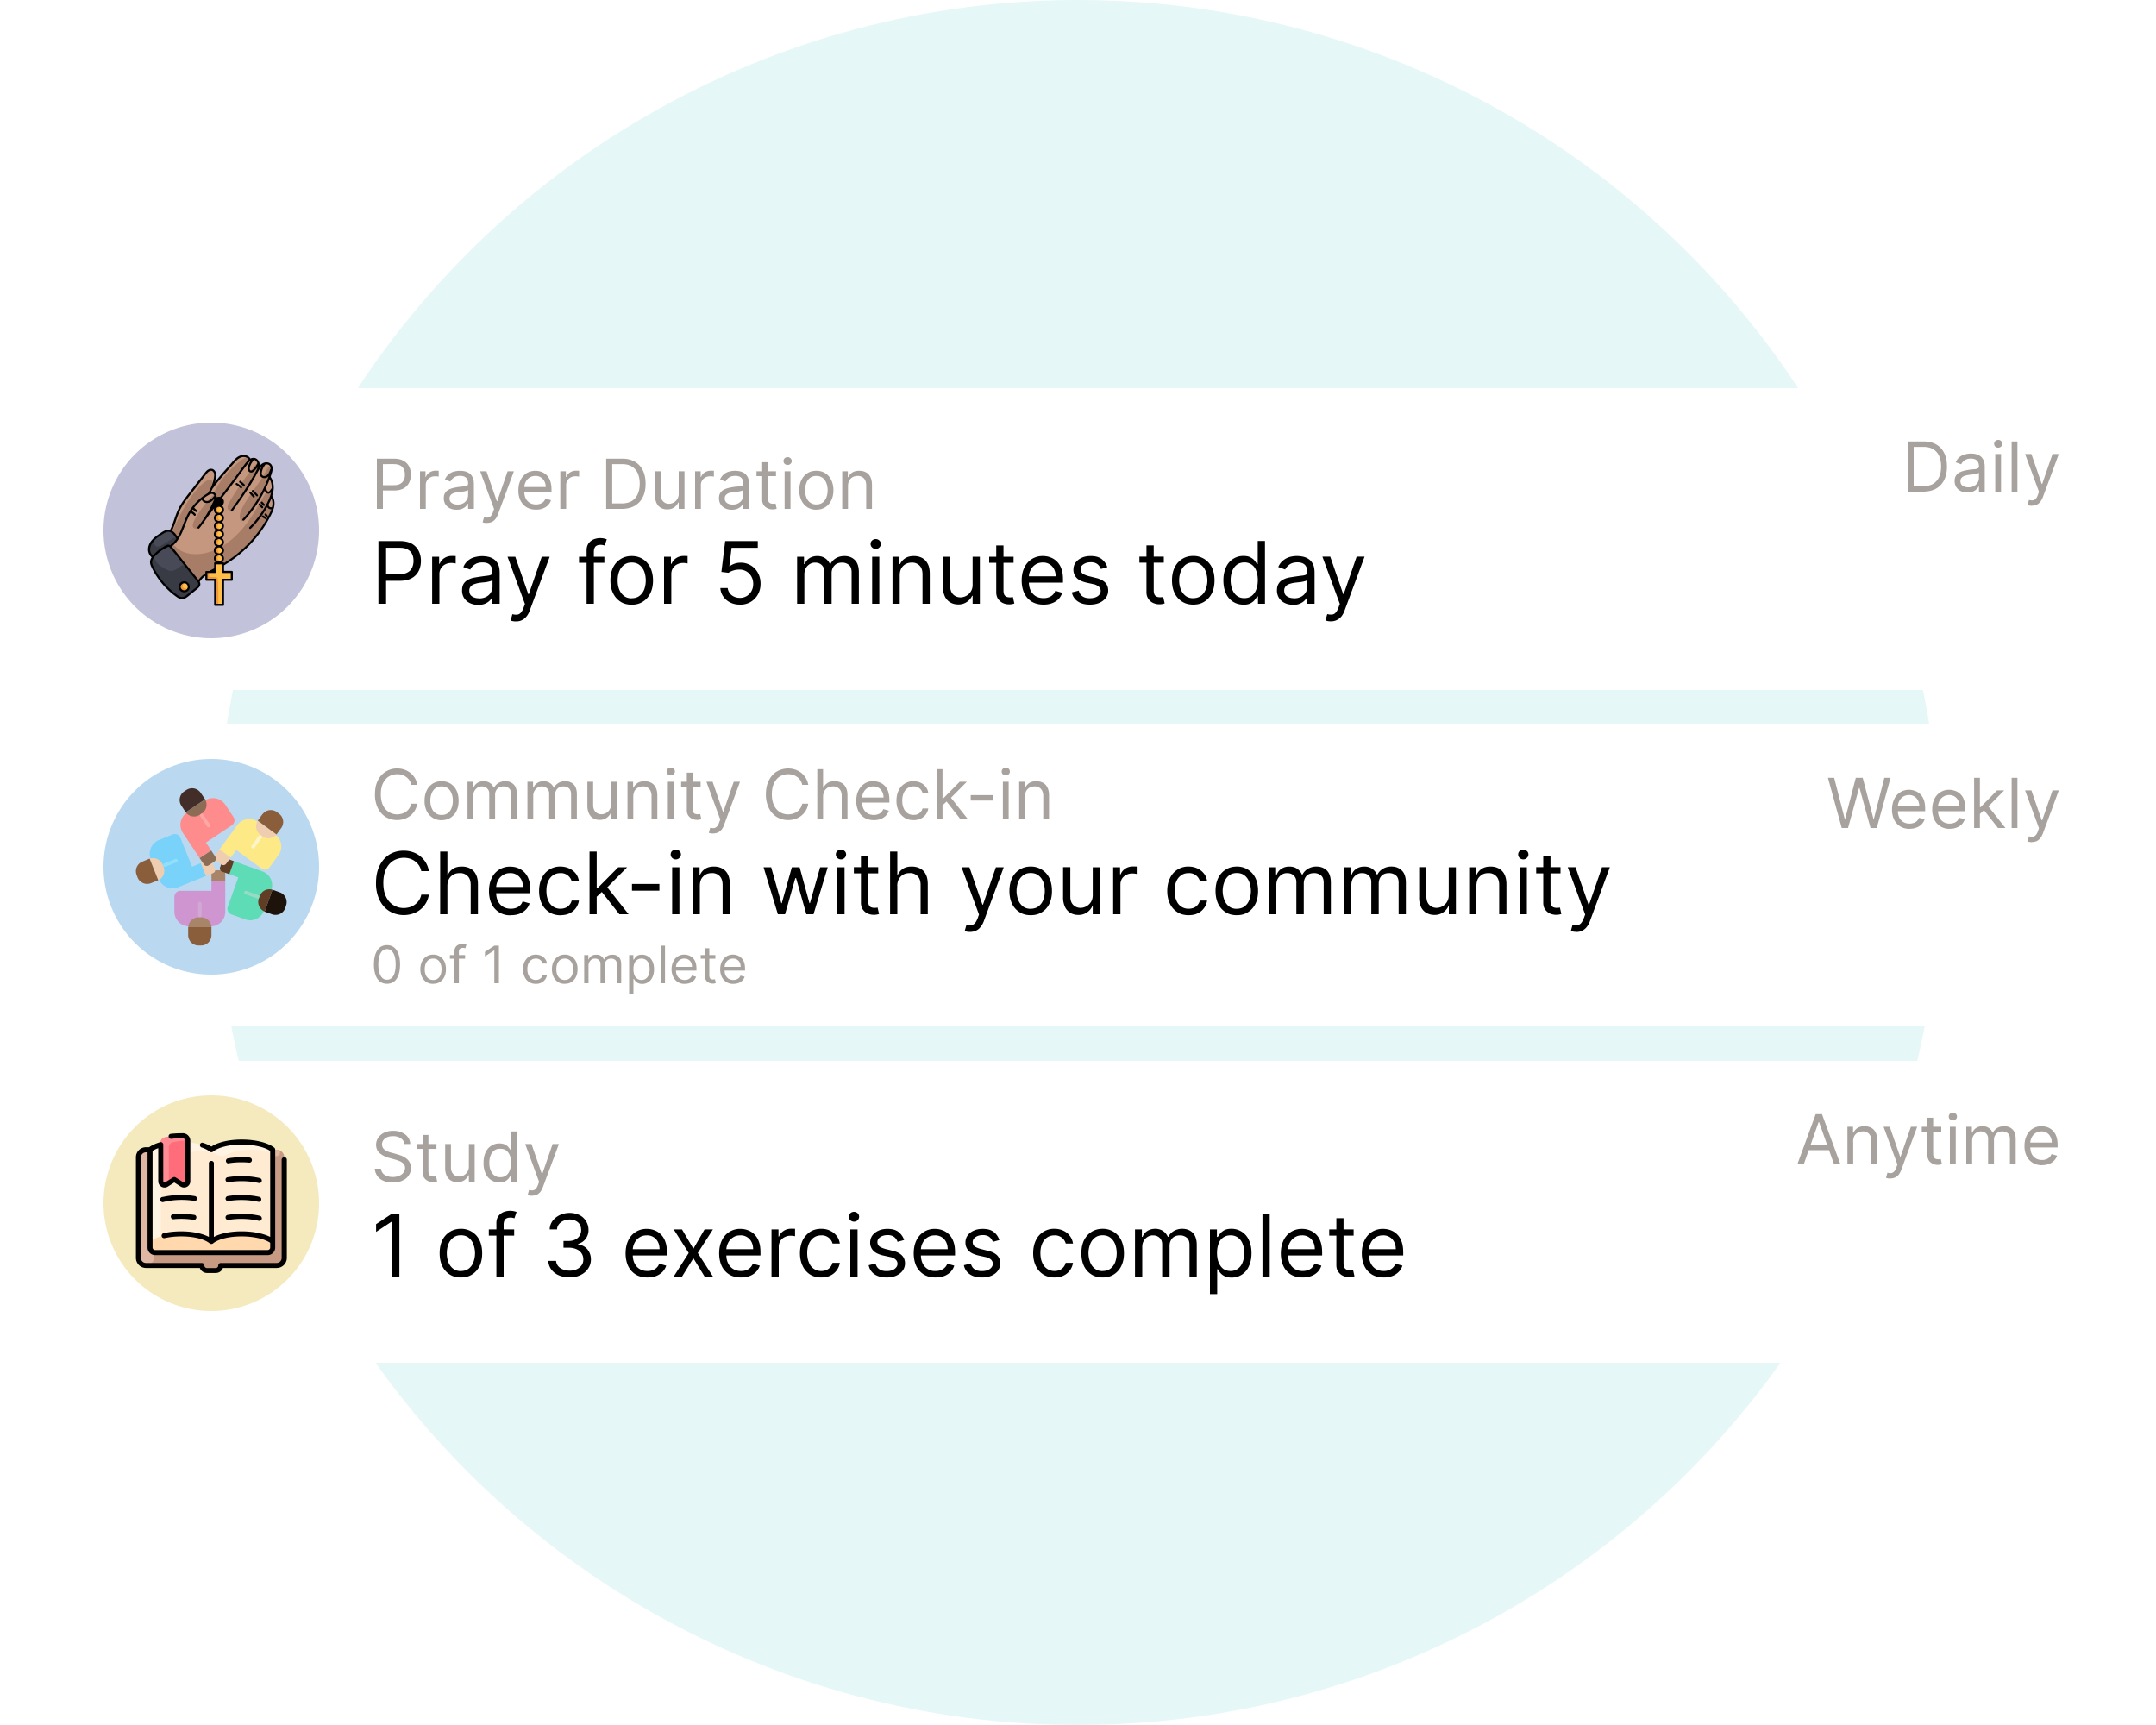 <svg fill="none" xmlns="http://www.w3.org/2000/svg" viewBox="0 0 250 200"><circle cx="125" cy="100" r="100" fill="#E6F7F7"/><g filter="url(#a)"><rect x="7" y="122" width="236" height="35" rx="5" fill="#fff"/></g><path d="M46.31 140.73V148h-.88v-6.35h-.04l-1.78 1.18v-.9l1.82-1.2h.88Zm7.13 7.38c-.49 0-.92-.11-1.3-.35a2.38 2.38 0 0 1-.86-.98c-.2-.42-.3-.91-.3-1.48s.1-1.06.3-1.49c.21-.42.5-.75.87-.98.37-.24.8-.36 1.3-.36a2.35 2.35 0 0 1 2.16 1.34c.2.43.3.92.3 1.5 0 .56-.1 1.05-.3 1.47-.21.42-.5.75-.87.98-.37.24-.8.35-1.3.35Zm0-.75c.38 0 .69-.1.93-.29.24-.19.42-.44.53-.75a2.93 2.93 0 0 0 0-2.03c-.11-.32-.3-.58-.53-.77-.24-.2-.55-.3-.93-.3-.37 0-.68.1-.92.3-.24.2-.42.45-.54.76-.11.32-.17.66-.17 1.02 0 .37.06.7.17 1.02.12.3.3.56.54.75.24.2.55.3.92.3Zm6.18-4.82v.72h-2.94v-.72h2.94ZM57.56 148v-6.2c0-.32.08-.58.22-.79.15-.2.34-.36.58-.47a2.1 2.1 0 0 1 1.54-.02l-.25.73-.18-.05a1.05 1.05 0 0 0-.29-.03c-.27 0-.47.07-.6.2-.12.15-.18.35-.18.62V148h-.84Zm8.5.1a3.1 3.1 0 0 1-1.26-.24 2.15 2.15 0 0 1-.87-.67 1.8 1.8 0 0 1-.35-1h.9c.02.23.1.43.24.6.14.17.33.3.56.39.23.1.48.14.76.14a2 2 0 0 0 .83-.16c.24-.11.43-.27.57-.46.14-.2.2-.42.2-.67 0-.27-.06-.5-.2-.71-.13-.2-.32-.37-.58-.48a2.26 2.26 0 0 0-.93-.18h-.59v-.78h.59c.28 0 .54-.05.76-.16a1.18 1.18 0 0 0 .7-1.1c0-.25-.06-.46-.16-.65a1.1 1.1 0 0 0-.47-.42 1.5 1.5 0 0 0-.7-.16c-.24 0-.48.05-.7.14-.22.1-.4.22-.54.4-.14.17-.22.37-.23.61h-.85c.01-.38.13-.71.34-1 .22-.28.5-.51.85-.67a2.73 2.73 0 0 1 2.31.03 1.93 1.93 0 0 1 1 1.67 1.64 1.64 0 0 1-1.2 1.65v.06c.47.07.83.27 1.08.58.26.32.4.7.4 1.17 0 .4-.12.75-.33 1.06-.21.31-.5.56-.88.74-.36.18-.78.27-1.26.27Zm9.02.01c-.53 0-.98-.11-1.36-.34a2.34 2.34 0 0 1-.88-.98c-.2-.43-.3-.92-.3-1.47 0-.56.1-1.06.3-1.48a2.3 2.3 0 0 1 2.15-1.36c.29 0 .57.04.84.14a2.1 2.1 0 0 1 1.3 1.3c.14.34.2.77.2 1.28v.36h-4.2v-.73h3.35c0-.3-.06-.58-.18-.82a1.38 1.38 0 0 0-1.3-.78c-.34 0-.63.08-.87.25-.25.16-.43.37-.56.64-.13.26-.2.54-.2.84v.48c0 .41.07.76.22 1.05.14.28.34.5.6.65.25.15.55.22.89.22.22 0 .42-.03.6-.1.17-.05.33-.15.46-.28.13-.12.23-.28.3-.47l.81.23a1.8 1.8 0 0 1-.43.72c-.2.2-.45.37-.74.48-.3.12-.63.17-1 .17Zm4-5.57 1.32 2.24 1.3-2.24h.97l-1.76 2.73 1.76 2.73h-.97l-1.3-2.12-1.31 2.12h-.97l1.74-2.73-1.74-2.73h.97Zm6.85 5.57c-.53 0-.98-.11-1.36-.34a2.34 2.34 0 0 1-.88-.98c-.2-.43-.3-.92-.3-1.47 0-.56.1-1.06.3-1.48a2.3 2.3 0 0 1 2.15-1.36c.29 0 .57.04.84.14a2.1 2.1 0 0 1 1.3 1.3c.14.34.2.77.2 1.28v.36h-4.2v-.73h3.35c0-.3-.06-.58-.18-.82a1.38 1.38 0 0 0-1.3-.78c-.34 0-.63.08-.87.25-.25.16-.43.37-.56.64-.13.26-.2.54-.2.84v.48c0 .41.07.76.22 1.05.14.28.34.5.6.65.25.15.55.22.89.22.22 0 .42-.03.6-.1.17-.05.33-.15.46-.28.13-.12.23-.28.3-.47l.81.23a1.8 1.8 0 0 1-.43.72c-.2.2-.45.37-.75.48-.3.12-.62.17-1 .17Zm3.53-.11v-5.46h.81v.83h.06c.1-.27.28-.49.54-.66.26-.17.55-.25.88-.25a7.14 7.14 0 0 1 .44.01v.86a2.43 2.43 0 0 0-.51-.06c-.27 0-.5.06-.71.17-.21.1-.37.26-.5.45-.11.2-.17.41-.17.66V148h-.84Zm5.77.11c-.51 0-.95-.12-1.32-.36a2.36 2.36 0 0 1-.85-1c-.2-.42-.3-.9-.3-1.45 0-.55.1-1.04.3-1.47.21-.42.5-.75.86-1 .37-.24.8-.36 1.3-.36.38 0 .73.07 1.03.22.31.14.56.34.76.6.2.25.32.55.37.89h-.84a1.28 1.28 0 0 0-1.3-.95c-.34 0-.62.08-.87.25-.24.17-.43.4-.57.72-.13.3-.2.66-.2 1.07 0 .42.06.8.2 1.1a1.48 1.48 0 0 0 1.43.99c.22 0 .42-.04.6-.11a1.23 1.23 0 0 0 .7-.84h.85a1.94 1.94 0 0 1-1.1 1.48c-.3.15-.65.22-1.05.22Zm3.37-.11v-5.46h.84V148h-.84Zm.43-6.36a.6.6 0 0 1-.43-.17.54.54 0 0 1-.17-.4c0-.16.06-.3.17-.4a.6.6 0 0 1 .43-.17c.16 0 .3.06.42.17.11.1.17.24.17.4 0 .15-.06.29-.17.4a.58.58 0 0 1-.42.17Zm5.8 2.13-.75.21a1.4 1.4 0 0 0-.2-.37 1.02 1.02 0 0 0-.37-.3 1.34 1.34 0 0 0-.6-.11c-.34 0-.62.08-.84.23-.22.15-.33.34-.33.58 0 .2.08.37.23.5.15.11.39.21.7.3l.82.2c.49.11.85.3 1.09.54.24.24.36.55.36.93 0 .31-.1.6-.27.84-.18.24-.43.44-.75.58-.32.14-.69.21-1.11.21-.56 0-1.02-.12-1.39-.36a1.6 1.6 0 0 1-.69-1.06l.8-.2c.07.3.22.52.43.66.21.15.49.22.83.22.4 0 .7-.08.93-.24.23-.17.35-.37.35-.6a.64.64 0 0 0-.2-.48 1.27 1.27 0 0 0-.6-.3l-.92-.2c-.5-.13-.86-.3-1.1-.56a1.33 1.33 0 0 1-.35-.94c0-.3.09-.58.26-.82.18-.23.42-.42.72-.55.3-.14.64-.2 1.03-.2.54 0 .96.11 1.27.35.3.24.53.55.66.94Zm3.66 4.34c-.53 0-.98-.11-1.36-.34a2.34 2.34 0 0 1-.88-.98c-.2-.43-.3-.92-.3-1.47 0-.56.1-1.06.3-1.48a2.3 2.3 0 0 1 2.15-1.36c.28 0 .56.04.84.14a2.09 2.09 0 0 1 1.3 1.3c.14.34.2.77.2 1.28v.36h-4.2v-.73h3.35c0-.3-.06-.58-.18-.82a1.38 1.38 0 0 0-1.31-.78c-.33 0-.62.08-.87.25-.24.16-.42.37-.55.64-.13.26-.2.54-.2.84v.48c0 .41.07.76.21 1.05a1.55 1.55 0 0 0 1.5.87c.22 0 .42-.03.6-.1a1.25 1.25 0 0 0 .76-.75l.8.23a1.8 1.8 0 0 1-.42.72c-.2.2-.45.37-.75.48-.3.12-.63.17-1 .17Zm7.4-4.34-.76.21a1.42 1.42 0 0 0-.21-.37 1.02 1.02 0 0 0-.37-.3 1.34 1.34 0 0 0-.6-.11c-.33 0-.61.08-.83.23-.22.15-.33.34-.33.58 0 .2.07.37.22.5.16.11.4.21.71.3l.81.2c.5.11.85.3 1.1.54.23.24.35.55.35.93 0 .31-.09.6-.27.84-.17.24-.42.44-.74.58-.32.14-.7.21-1.12.21-.55 0-1.02-.12-1.38-.36a1.6 1.6 0 0 1-.7-1.06l.8-.2c.08.3.22.52.43.66.22.15.5.22.84.22.39 0 .7-.08.93-.24.23-.17.35-.37.35-.6a.64.64 0 0 0-.2-.48 1.27 1.27 0 0 0-.61-.3l-.91-.2c-.5-.13-.87-.3-1.1-.56a1.33 1.33 0 0 1-.35-.94c0-.3.08-.58.26-.82.17-.23.41-.42.71-.55.3-.14.65-.2 1.03-.2.54 0 .96.11 1.27.35.31.24.53.55.66.94Zm6.38 4.34c-.5 0-.95-.12-1.32-.36a2.36 2.36 0 0 1-.85-1c-.2-.42-.3-.9-.3-1.45 0-.55.1-1.04.3-1.47a2.3 2.3 0 0 1 2.15-1.36c.4 0 .74.07 1.05.22.3.14.56.34.75.6.2.25.32.55.37.89h-.84a1.28 1.28 0 0 0-1.3-.95c-.34 0-.62.08-.87.25-.24.17-.43.4-.57.72-.13.3-.2.66-.2 1.07 0 .42.06.8.2 1.1.13.32.32.56.57.73.24.17.53.26.86.26.22 0 .42-.04.6-.11a1.22 1.22 0 0 0 .7-.84h.85a1.94 1.94 0 0 1-1.09 1.48c-.3.15-.66.22-1.06.22Zm5.59 0c-.5 0-.93-.11-1.3-.35a2.38 2.38 0 0 1-.87-.98c-.2-.42-.3-.91-.3-1.48s.1-1.06.3-1.49c.21-.42.5-.75.87-.98.37-.24.8-.36 1.3-.36a2.35 2.35 0 0 1 2.16 1.34c.2.43.31.92.31 1.5 0 .56-.1 1.05-.31 1.47-.2.42-.5.75-.87.98-.37.24-.8.35-1.3.35Zm0-.75c.37 0 .68-.1.92-.29.24-.19.42-.44.54-.75.11-.32.17-.65.17-1.02 0-.36-.06-.7-.17-1.02-.12-.31-.3-.57-.54-.76-.24-.2-.55-.3-.92-.3-.38 0-.68.1-.92.3-.25.2-.43.45-.54.76a2.9 2.9 0 0 0 0 2.03c.11.32.3.57.53.76.25.2.55.3.93.3Zm3.75.64v-5.46h.8v.86h.08c.11-.3.3-.52.55-.68.25-.16.56-.25.91-.25.36 0 .66.09.9.25s.43.39.57.68h.05c.14-.28.35-.5.63-.67a1.9 1.9 0 0 1 1-.26c.5 0 .9.16 1.2.46.31.3.47.78.47 1.42V148h-.84v-3.65c0-.4-.11-.7-.33-.86a1.23 1.23 0 0 0-.78-.26c-.38 0-.68.11-.89.34-.21.24-.31.53-.31.88V148h-.86v-3.74c0-.3-.1-.56-.3-.75-.2-.19-.46-.28-.78-.28-.22 0-.42.06-.6.17-.2.12-.35.28-.46.48-.12.2-.17.44-.17.71V148h-.84Zm8.69 2.04v-7.5h.81v.87h.1l.25-.36c.12-.15.28-.28.48-.4.2-.12.5-.18.85-.18a2.17 2.17 0 0 1 2.03 1.32c.2.43.3.92.3 1.5s-.1 1.08-.3 1.5a2.13 2.13 0 0 1-2.02 1.33c-.35 0-.63-.06-.84-.18a1.58 1.58 0 0 1-.49-.4 5.4 5.4 0 0 1-.26-.38h-.07v2.88h-.84Zm.82-4.77c0 .41.06.78.19 1.1.12.3.3.55.52.73.24.17.52.26.86.26.35 0 .64-.1.87-.28.24-.18.42-.43.54-.75.12-.32.18-.67.18-1.06 0-.38-.06-.73-.18-1.03a1.6 1.6 0 0 0-.53-.74 1.4 1.4 0 0 0-.88-.27 1.4 1.4 0 0 0-1.39.97c-.12.3-.18.67-.18 1.07Zm6.11-4.54V148h-.84v-7.27h.84Zm3.82 7.38c-.52 0-.98-.11-1.36-.34a2.34 2.34 0 0 1-.87-.98c-.2-.43-.3-.92-.3-1.47 0-.56.1-1.06.3-1.48a2.3 2.3 0 0 1 2.15-1.36c.28 0 .56.04.84.14a2.1 2.1 0 0 1 1.3 1.3c.13.34.2.77.2 1.28v.36h-4.2v-.73h3.35c0-.3-.06-.58-.18-.82a1.39 1.39 0 0 0-1.31-.78c-.34 0-.62.08-.87.25-.24.16-.42.37-.56.64-.13.26-.2.54-.2.84v.48c0 .41.08.76.22 1.05.15.28.35.5.6.65.26.15.56.22.9.22.21 0 .41-.03.6-.1.17-.05.33-.15.46-.28.13-.12.23-.28.3-.47l.8.23a1.8 1.8 0 0 1-.42.72c-.2.2-.45.37-.75.48-.3.12-.63.17-1 .17Zm5.91-5.57v.72h-2.83v-.72h2.83Zm-2-1.3h.83v5.2c0 .23.04.41.1.53.08.12.17.2.28.24a1.41 1.41 0 0 0 .58.04l.14-.03.17.75a1.86 1.86 0 0 1-1.32-.05c-.23-.1-.41-.26-.56-.47-.15-.2-.22-.47-.22-.78v-5.43Zm5.49 6.87c-.53 0-.98-.11-1.36-.34a2.34 2.34 0 0 1-.88-.98c-.2-.43-.3-.92-.3-1.47 0-.56.1-1.06.3-1.48a2.3 2.3 0 0 1 2.15-1.36c.29 0 .57.04.85.14a2.09 2.09 0 0 1 1.3 1.3c.13.34.2.77.2 1.28v.36h-4.2v-.73h3.34c0-.3-.06-.58-.18-.82a1.38 1.38 0 0 0-1.3-.78c-.34 0-.63.08-.87.25-.25.16-.43.37-.56.64-.13.26-.2.54-.2.84v.48c0 .41.07.76.22 1.05.14.28.34.5.6.65.25.15.55.22.89.22.22 0 .42-.03.6-.1a1.25 1.25 0 0 0 .76-.75l.81.23a1.8 1.8 0 0 1-.43.72c-.2.2-.45.37-.74.48-.3.12-.63.17-1 .17Z" fill="#000"/><path d="M209.15 135h-.74l2.13-5.82h.73l2.14 5.82h-.74l-1.74-4.9h-.05l-1.73 4.9Zm.27-2.27h2.98v.62h-2.98v-.62Zm5.47-.35V135h-.67v-4.36h.65v.68h.06c.1-.22.25-.4.46-.54.21-.13.48-.2.81-.2.3 0 .55.06.78.18.22.12.39.3.51.55.13.24.19.55.19.92V135H217v-2.73c0-.34-.1-.6-.27-.8a.94.94 0 0 0-.73-.29c-.22 0-.4.05-.58.14a1 1 0 0 0-.4.4c-.09.19-.14.4-.14.66Zm4.29 4.26a1.47 1.47 0 0 1-.49-.08l.17-.6c.16.05.3.06.43.05a.51.51 0 0 0 .33-.17c.1-.1.2-.25.27-.48l.13-.34-1.61-4.38h.72l1.2 3.47h.05l1.2-3.47h.73l-1.85 5c-.08.22-.18.4-.3.56-.13.15-.27.26-.44.33-.16.07-.34.1-.54.1Zm5.92-6v.57h-2.26v-.57h2.26Zm-1.6-1.05h.66v4.16c0 .19.03.33.09.43.06.09.13.15.21.18.1.03.19.05.28.05l.19-.01.11-.03.14.6a1.4 1.4 0 0 1-.5.09c-.2 0-.38-.04-.56-.13a1.1 1.1 0 0 1-.45-.37 1.07 1.07 0 0 1-.17-.63v-4.34Zm2.6 5.41v-4.36h.68V135h-.67Zm.35-5.1a.47.47 0 0 1-.34-.12.43.43 0 0 1-.14-.32c0-.13.05-.24.14-.33.1-.09.2-.13.34-.13.13 0 .24.04.33.13.1.1.14.2.14.33 0 .12-.04.23-.14.32s-.2.13-.33.13ZM228 135v-4.36h.65v.68h.06c.09-.23.24-.42.44-.54.2-.13.44-.2.73-.2s.53.06.72.2c.2.12.34.3.45.54h.04c.12-.23.28-.4.5-.54.23-.13.5-.2.81-.2.4 0 .71.12.96.37.25.24.37.62.37 1.13V135h-.67v-2.92c0-.32-.09-.55-.26-.7a.98.98 0 0 0-.63-.2c-.3 0-.54.1-.7.28a1 1 0 0 0-.26.7V135h-.68v-2.99a.79.79 0 0 0-.24-.6.87.87 0 0 0-.63-.23.91.91 0 0 0-.48.14c-.16.1-.28.22-.37.39-.09.16-.13.35-.13.56V135H228Zm8.79.1c-.42 0-.79-.1-1.1-.29-.3-.19-.53-.45-.7-.78a2.67 2.67 0 0 1-.24-1.18c0-.44.08-.84.25-1.18a1.85 1.85 0 0 1 1.72-1.09c.23 0 .45.04.67.11a1.67 1.67 0 0 1 1.04 1.04c.11.28.16.62.16 1.03v.28h-3.36v-.57h2.68c0-.25-.05-.47-.15-.66a1.11 1.11 0 0 0-1.04-.63c-.27 0-.5.07-.7.2-.19.13-.34.3-.44.51-.1.21-.16.44-.16.68v.39c0 .32.06.6.17.83.12.23.28.4.48.52.2.12.45.18.72.18.17 0 .33-.03.47-.08.15-.05.27-.12.38-.22.1-.1.18-.23.24-.38l.65.18c-.07.22-.19.41-.35.58-.16.16-.36.3-.6.39-.23.08-.5.13-.8.13ZM46.89 132.64a.9.9 0 0 0-.42-.67 1.6 1.6 0 0 0-.89-.24c-.26 0-.48.04-.68.12-.19.09-.34.2-.45.35a.83.83 0 0 0-.04.9c.07.1.17.2.29.27.11.07.24.13.37.18.12.04.24.08.35.1l.6.17.5.16c.18.07.36.17.53.29a1.33 1.33 0 0 1 .6 1.15c0 .32-.08.6-.25.85-.16.26-.4.46-.72.6-.3.16-.69.23-1.13.23-.42 0-.78-.06-1.09-.2a1.6 1.6 0 0 1-1-1.4h.72c.02.22.1.4.22.54.13.15.3.25.5.32a2 2 0 0 0 1.37-.03c.21-.08.38-.2.5-.36a.88.88 0 0 0 .2-.56c0-.2-.06-.35-.17-.47-.1-.12-.25-.22-.42-.3a4.46 4.46 0 0 0-.57-.2l-.72-.2a2.68 2.68 0 0 1-1.08-.56c-.26-.24-.4-.56-.4-.95 0-.33.1-.61.27-.85.18-.25.41-.44.71-.57.3-.14.64-.2 1.01-.2.38 0 .71.06 1 .2.3.13.52.3.7.54.17.23.26.5.27.79h-.68Zm3.72 0v.57h-2.26v-.57h2.26Zm-1.6-1.05h.67v4.16c0 .19.03.33.08.43.06.09.13.15.22.18s.18.05.28.05l.18-.01.12-.03.13.6a1.37 1.37 0 0 1-.5.09c-.19 0-.37-.04-.55-.13a1.1 1.1 0 0 1-.45-.37 1.06 1.06 0 0 1-.18-.63v-4.34Zm5.36 3.63v-2.58h.67V137h-.67v-.74h-.04c-.1.22-.27.41-.48.57-.22.15-.49.23-.82.23-.27 0-.51-.06-.73-.18-.2-.12-.38-.3-.5-.55a2.07 2.07 0 0 1-.18-.92v-2.77h.67v2.72c0 .32.1.58.27.76.18.2.4.29.69.29a1.15 1.15 0 0 0 1.12-1.2Zm3.55 1.87a1.7 1.7 0 0 1-1.62-1.06 2.83 2.83 0 0 1-.23-1.2c0-.46.07-.86.23-1.2a1.73 1.73 0 0 1 1.63-1.06c.28.01.5.06.67.15.17.1.3.2.38.32.1.12.16.21.21.29h.06v-2.15h.67V137h-.65v-.67h-.08l-.21.3c-.1.12-.22.23-.39.32-.17.1-.4.14-.67.14Zm.09-.6c.27 0 .5-.07.68-.21.19-.14.33-.34.42-.59.1-.25.15-.54.15-.87 0-.33-.05-.61-.14-.86-.1-.24-.24-.43-.42-.57-.19-.14-.42-.2-.7-.2-.28 0-.51.06-.7.21-.19.14-.33.34-.42.59-.1.25-.14.52-.14.83 0 .3.04.6.14.84.1.26.24.46.42.6.2.16.43.23.7.23Zm3.66 2.15a1.47 1.47 0 0 1-.49-.08l.17-.6c.17.05.3.06.43.05a.52.52 0 0 0 .34-.17c.1-.1.18-.25.27-.48l.12-.34-1.61-4.38h.73l1.2 3.47h.05l1.2-3.47h.73l-1.86 5c-.08.22-.18.4-.3.56-.13.15-.27.26-.43.33-.17.07-.35.1-.55.1Z" fill="#A8A29E"/><g clip-path="url(#b)"><path d="M24.5 152a12.5 12.5 0 1 0 0-25 12.5 12.5 0 0 0 0 25Z" fill="#F5EABE"/><path d="M32.96 134.18v11.67a.88.88 0 0 1-.88.87H25.6a.59.59 0 0 1-.58.59h-1.02a.59.59 0 0 1-.58-.59h-6.5a.88.88 0 0 1-.87-.87v-11.67a.87.87 0 0 1 .88-.87h15.16a.88.88 0 0 1 .88.87Z" fill="#C79A83"/><path d="M32.1 134.04H18.74a.88.88 0 0 0-.88.87v10.87a.95.95 0 0 1-.94.94.88.88 0 0 1-.88-.87v-11.67a.87.87 0 0 1 .88-.87h15.2c.48.02.45.73-.02.73Z" fill="#E0B7A3"/><path d="M24.5 133.3c-1.52-1.22-5.69-1.13-7.1 0v11.35a.59.59 0 0 0 .57.58h13.06a.58.58 0 0 0 .58-.58V133.3c-1.42-1.14-5.6-1.23-7.11 0Z" fill="#FFEBD2"/><path d="M31.6 133.39a.17.17 0 0 1-.12.16h-.08c-1.55-.38-3.93-.35-5.27.4a.78.78 0 0 1-.75 0 4.64 4.64 0 0 0-6.73 4.15v5.14c0 .07-.05.14-.12.16-.46.14-.86.33-1.14.55v-10.64c1.42-1.14 5.6-1.23 7.11 0 1.5-1.2 5.56-1.14 7.04-.06l.05.06.02.08Z" fill="#FFF3E4"/><path d="M31.6 143.95v.7a.59.59 0 0 1-.57.58H17.97a.58.58 0 0 1-.58-.58v-.7c1.42-1.13 5.6-1.22 7.11 0 1.52-1.22 5.69-1.13 7.1 0Z" fill="#FFD9AD"/><path d="M21.77 132.28v4.68a.44.44 0 0 1-.23.39.44.44 0 0 1-.44-.01l-.9-.57-.9.56a.43.43 0 0 1-.44.02.43.43 0 0 1-.23-.39v-4.5a.58.58 0 0 1 .46-.58c.65-.14 1.38-.2 2.1-.19a.58.58 0 0 1 .58.59Z" fill="#FF6D7A"/><path d="M21.2 131.7c.36 0 .36.54 0 .57-.4.03-.8.08-1.16.16a.59.59 0 0 0-.46.57v3.99a.31.31 0 0 1-.15.26l-.13.09a.44.44 0 0 1-.67-.37v-4.52a.58.58 0 0 1 .46-.57c.7-.14 1.4-.2 2.11-.19Z" fill="#FF8C95"/><path d="M32.96 134.17a.3.3 0 0 0-.3.3v11.38c0 .32-.26.58-.58.58H25.6a.29.29 0 0 0-.29.3.3.3 0 0 1-.29.29h-1.02a.3.3 0 0 1-.3-.3.3.3 0 0 0-.28-.29h-6.5a.58.58 0 0 1-.58-.58v-11.67c0-.32.27-.58.59-.58h.18v11.05c0 .48.4.87.87.87h13.06c.48 0 .87-.4.87-.87V133.3a.3.3 0 0 0-.1-.23c-1.49-1.18-5.55-1.3-7.3-.13a3.95 3.95 0 0 0-1.06-.46.29.29 0 0 0-.27.31.3.3 0 0 0 .2.25c.4.13.71.3.95.48.05.05.11.07.18.07a.3.3 0 0 0 .18-.06c1.4-1.11 5.22-1.06 6.64-.09v9.97c-1.61-.82-4.82-.9-6.53 0v-8.59a.3.3 0 0 0-.58 0v8.59c-1.35-.71-3.61-.8-5.26-.43a.3.3 0 0 0-.17.45.29.29 0 0 0 .3.12c1.68-.38 4.16-.25 5.24.62a.3.3 0 0 0 .36 0c1.36-1.1 5.2-1.06 6.64-.08v.55a.29.29 0 0 1-.3.29H17.98a.3.3 0 0 1-.29-.3v-11.19c.18-.12.4-.23.66-.32v3.83c0 .58.63.93 1.12.62l.74-.47.74.47a.73.73 0 0 0 1.12-.62v-4.68a.88.88 0 0 0-.86-.88c-.47 0-.94.02-1.4.07a.29.29 0 0 0-.26.32.3.3 0 0 0 .33.26c.44-.05.88-.07 1.32-.06a.3.3 0 0 1 .28.29v4.68a.14.14 0 0 1-.07.13.15.15 0 0 1-.15 0l-.9-.57a.3.3 0 0 0-.3 0l-.9.57a.15.15 0 0 1-.15 0 .15.15 0 0 1-.08-.13v-4.26a.29.29 0 0 0-.13-.22.3.3 0 0 0-.24-.04c-.43.13-.9.31-1.26.58h-.37c-.65 0-1.17.52-1.17 1.16v11.67c0 .64.52 1.17 1.17 1.17h6.24c.12.33.45.58.83.58h1.02a.87.87 0 0 0 .83-.58h6.24c.65 0 1.17-.53 1.17-1.17v-11.39a.3.3 0 0 0-.3-.29Z" fill="#000"/><path d="M26.45 134.88c.08 0 1.05-.21 2.45-.08a.3.3 0 0 0 .21-.07.3.3 0 0 0 .04-.4.29.29 0 0 0-.2-.12 9.96 9.96 0 0 0-2.55.1.3.3 0 0 0 .05.58Zm-.29 1.95a.3.3 0 0 0 .34.24 9.21 9.21 0 0 1 3.5.09.29.29 0 0 0 .35-.22.3.3 0 0 0-.22-.35 9.84 9.84 0 0 0-3.73-.1.29.29 0 0 0-.2.12.29.29 0 0 0-.04.22Zm0 2.19c.01.07.06.14.12.19.06.04.14.06.22.04a9.23 9.23 0 0 1 3.5.1.3.3 0 0 0 .13-.57 9.82 9.82 0 0 0-3.73-.1.3.3 0 0 0-.24.34Zm0 2.18a.3.3 0 0 0 .34.24 9.21 9.21 0 0 1 3.5.1.29.29 0 0 0 .35-.22.3.3 0 0 0-.22-.36 9.84 9.84 0 0 0-3.73-.1.29.29 0 0 0-.2.13.29.29 0 0 0-.04.21Zm-7.29-2.42a.3.3 0 1 0 .13.57 9.21 9.21 0 0 1 3.62-.1.3.3 0 0 0 .22-.35.29.29 0 0 0-.05-.1.28.28 0 0 0-.19-.12 9.8 9.8 0 0 0-3.73.1Zm3.73 2.09a10 10 0 0 0-2.53-.1.3.3 0 0 0-.26.32c.01.08.05.15.1.2a.3.3 0 0 0 .21.07c.8-.08 1.65-.05 2.38.08a.3.3 0 0 0 .1-.57Z" fill="#000"/></g><g filter="url(#c)"><rect x="7" y="83" width="236" height="35" rx="5" fill="#fff"/></g><path d="M49.73 101h-.88a1.84 1.84 0 0 0-.74-1.15 2 2 0 0 0-.6-.3 2.42 2.42 0 0 0-1.9.24c-.35.22-.64.55-.85.98-.2.43-.31.96-.31 1.6 0 .62.1 1.16.31 1.59.21.43.5.76.85.98.36.22.76.34 1.2.34.24 0 .47-.04.7-.1a2.01 2.01 0 0 0 1.07-.79c.13-.19.22-.41.27-.66h.88a2.72 2.72 0 0 1-1.9 2.21 3.28 3.28 0 0 1-2.68-.3c-.48-.3-.86-.73-1.14-1.29a4.43 4.43 0 0 1-.41-1.99c0-.76.14-1.43.41-1.98.28-.56.66-1 1.14-1.3.48-.3 1.04-.45 1.66-.45.36 0 .7.05 1.03.16a2.82 2.82 0 0 1 1.53 1.21c.18.3.3.63.36 1Zm2.15 1.72V106h-.84v-7.27h.84v2.67h.07c.13-.28.32-.5.58-.67.25-.17.6-.26 1.03-.26.37 0 .7.08.97.23.28.14.5.37.65.68.16.3.24.69.24 1.15V106h-.84v-3.4c0-.44-.11-.78-.34-1.01a1.2 1.2 0 0 0-.92-.36c-.28 0-.53.05-.74.17-.22.12-.39.29-.51.5-.13.23-.19.5-.19.82Zm7.36 3.4a2.34 2.34 0 0 1-2.24-1.33c-.2-.43-.3-.92-.3-1.47 0-.56.1-1.06.3-1.48a2.3 2.3 0 0 1 2.15-1.36c.29 0 .57.04.84.14a2.1 2.1 0 0 1 1.3 1.3c.14.34.2.77.2 1.28v.36h-4.2v-.73h3.35c0-.3-.06-.58-.18-.82a1.39 1.39 0 0 0-1.3-.78c-.34 0-.63.08-.87.25-.25.16-.43.37-.56.63-.13.27-.2.55-.2.85v.48c0 .42.07.76.22 1.05.14.29.34.5.6.65.25.15.55.22.89.22.22 0 .42-.03.6-.1.17-.06.33-.15.46-.28.13-.12.23-.28.3-.47l.81.23a1.8 1.8 0 0 1-.43.72c-.2.2-.45.37-.74.48-.3.12-.63.17-1 .17Zm5.75 0c-.51 0-.95-.13-1.32-.37a2.36 2.36 0 0 1-.86-1c-.2-.42-.3-.9-.3-1.45 0-.55.1-1.04.31-1.47a2.3 2.3 0 0 1 2.15-1.36c.39 0 .73.08 1.04.22.3.14.56.34.76.6.2.25.31.55.36.89h-.84a1.28 1.28 0 0 0-1.3-.95c-.33 0-.62.08-.86.25-.25.17-.44.4-.57.72-.14.3-.2.66-.2 1.07 0 .42.06.8.2 1.1a1.48 1.48 0 0 0 1.43.99c.21 0 .41-.04.59-.11a1.23 1.23 0 0 0 .71-.84h.84a1.94 1.94 0 0 1-1.08 1.48c-.3.15-.66.22-1.06.22Zm4.15-2.1-.02-1.05h.17l2.4-2.42h1.03l-2.54 2.57h-.08l-.96.9Zm-.78 1.98v-7.27h.83V106h-.83Zm3.46 0-2.13-2.7.6-.58 2.6 3.28h-1.07Zm4.64-3.5v.77h-3.18v-.78h3.18Zm1.48 3.5v-5.45h.84V106h-.84Zm.42-6.36a.6.6 0 0 1-.42-.17.54.54 0 0 1-.17-.4c0-.16.05-.3.17-.4a.6.6 0 0 1 .42-.17c.17 0 .3.06.42.17.12.1.18.24.18.4 0 .15-.06.29-.18.4a.58.58 0 0 1-.42.17Zm2.79 3.08V106h-.84v-5.45h.81v.85h.07c.13-.28.32-.5.58-.67.26-.17.6-.26 1.01-.26.37 0 .7.08.97.23.28.15.5.38.65.68.15.3.23.69.23 1.15V106h-.84v-3.4c0-.44-.11-.77-.33-1.01a1.19 1.19 0 0 0-.92-.36c-.27 0-.5.05-.72.17-.2.12-.37.29-.5.5-.11.23-.17.5-.17.82ZM90.2 106l-1.66-5.45h.88l1.18 4.17h.05l1.17-4.17h.9l1.14 4.16h.06l1.18-4.16h.88L94.33 106h-.83l-1.19-4.19h-.09L91.03 106h-.82Zm6.89 0v-5.45h.84V106h-.84Zm.42-6.36a.6.6 0 0 1-.42-.17.54.54 0 0 1-.17-.4c0-.16.05-.3.17-.4a.6.6 0 0 1 .42-.17c.17 0 .3.06.42.17.12.1.18.24.18.4 0 .15-.06.29-.18.4a.58.58 0 0 1-.42.17Zm4.32.9v.72h-2.82v-.72h2.82Zm-2-1.3h.84v5.2c0 .23.03.41.1.53.07.12.16.2.27.23.11.04.23.06.35.06l.23-.01.14-.03.17.75a1.86 1.86 0 0 1-1.32-.05c-.22-.1-.41-.26-.56-.47-.15-.2-.22-.47-.22-.78v-5.43Zm4.22 3.48V106h-.84v-7.27h.84v2.67h.07c.13-.28.32-.5.58-.67.25-.17.6-.26 1.02-.26.38 0 .7.08.98.23.28.14.5.37.65.68.16.3.23.69.23 1.15V106h-.83v-3.4c0-.44-.12-.78-.34-1.01a1.2 1.2 0 0 0-.93-.36c-.27 0-.52.05-.74.17-.21.12-.38.29-.5.5-.13.23-.2.5-.2.82Zm8.42 5.33a1.81 1.81 0 0 1-.61-.1l.21-.74c.2.05.39.07.54.05.16-.01.3-.08.42-.2.12-.13.23-.33.34-.6l.15-.43-2.02-5.48h.91l1.51 4.34h.06l1.5-4.34h.91l-2.31 6.25c-.1.28-.24.51-.4.7-.14.18-.32.32-.53.41-.2.09-.43.14-.68.14Zm7.05-1.94c-.5 0-.93-.11-1.3-.35a2.38 2.38 0 0 1-.87-.98c-.2-.42-.3-.92-.3-1.48 0-.57.1-1.06.3-1.49.21-.42.5-.75.87-.98.37-.24.8-.36 1.3-.36a2.35 2.35 0 0 1 2.16 1.34c.2.43.3.92.3 1.5 0 .55-.1 1.05-.3 1.47-.2.42-.5.75-.87.98-.37.24-.8.35-1.3.35Zm0-.75c.37 0 .68-.1.92-.29.24-.19.42-.44.54-.75.11-.32.17-.65.17-1.02 0-.36-.06-.7-.17-1.02-.12-.31-.3-.57-.54-.76-.24-.2-.55-.3-.92-.3-.38 0-.68.1-.92.3-.25.2-.43.45-.54.76a2.9 2.9 0 0 0 0 2.03c.11.32.3.57.53.76.25.2.55.3.93.3Zm7.19-1.59v-3.22h.83V106h-.83v-.92h-.06a1.72 1.72 0 0 1-1.62 1c-.34 0-.64-.08-.9-.23a1.56 1.56 0 0 1-.63-.68 2.6 2.6 0 0 1-.23-1.16v-3.47h.84v3.41c0 .4.1.72.33.96.23.23.51.35.86.35a1.44 1.44 0 0 0 1.18-.65c.15-.22.23-.5.23-.84Zm2.37 2.23v-5.45h.8v.82h.07c.1-.27.28-.49.54-.66.26-.17.55-.25.88-.25a7.1 7.1 0 0 1 .44.01v.86a2.5 2.5 0 0 0-.51-.06c-.27 0-.5.06-.72.17-.2.1-.36.26-.49.45-.11.2-.17.41-.17.66V106h-.84Zm8.75.11c-.51 0-.95-.12-1.32-.36a2.36 2.36 0 0 1-.86-1c-.2-.42-.3-.9-.3-1.45 0-.55.1-1.04.31-1.47a2.3 2.3 0 0 1 2.15-1.36c.39 0 .73.08 1.04.22.3.14.56.34.76.6.2.25.32.55.36.89h-.83a1.28 1.28 0 0 0-1.3-.95c-.34 0-.63.08-.87.25-.24.17-.44.4-.57.72-.14.3-.2.66-.2 1.07 0 .42.06.8.2 1.1a1.47 1.47 0 0 0 1.43.99c.22 0 .41-.04.6-.11a1.22 1.22 0 0 0 .7-.84h.84a1.94 1.94 0 0 1-1.08 1.48c-.3.15-.66.22-1.06.22Zm5.58 0c-.49 0-.92-.11-1.3-.35a2.38 2.38 0 0 1-.86-.98c-.2-.42-.3-.92-.3-1.48 0-.57.1-1.06.3-1.49.21-.42.5-.75.87-.98.37-.24.8-.36 1.3-.36a2.34 2.34 0 0 1 2.16 1.34c.2.43.3.92.3 1.5 0 .55-.1 1.05-.3 1.47-.21.42-.5.75-.87.98-.37.24-.8.35-1.3.35Zm0-.75c.38 0 .69-.1.93-.29.24-.19.42-.44.53-.75a2.93 2.93 0 0 0 0-2.03c-.11-.32-.3-.58-.53-.77-.24-.2-.55-.3-.93-.3-.37 0-.68.1-.92.3-.24.2-.42.45-.53.76a2.9 2.9 0 0 0 0 2.03c.11.32.29.57.53.76.24.2.55.3.92.3Zm3.76.64v-5.45h.8v.85h.08c.11-.3.3-.52.55-.68.25-.16.55-.25.9-.25.37 0 .67.09.9.25.25.16.44.39.57.68h.06c.14-.28.35-.5.63-.67a1.9 1.9 0 0 1 1-.26c.49 0 .89.16 1.2.46.3.3.46.78.46 1.42V106h-.83v-3.65c0-.4-.11-.7-.33-.86a1.22 1.22 0 0 0-.78-.26c-.38 0-.68.11-.9.34-.2.24-.3.53-.3.88V106h-.86v-3.74c0-.3-.1-.56-.3-.75-.2-.19-.46-.28-.78-.28-.22 0-.42.05-.61.17-.19.12-.34.28-.46.48-.11.2-.17.44-.17.71V106h-.83Zm8.69 0v-5.45h.8v.85h.08c.11-.3.3-.52.55-.68.25-.16.55-.25.91-.25s.66.09.9.25.43.39.56.68h.06c.14-.28.35-.5.63-.67a1.9 1.9 0 0 1 1-.26c.5 0 .89.16 1.2.46.31.3.47.78.47 1.42V106h-.84v-3.65c0-.4-.11-.7-.33-.86a1.22 1.22 0 0 0-.78-.26c-.38 0-.68.11-.9.34-.2.24-.3.53-.3.88V106h-.86v-3.74c0-.3-.1-.56-.3-.75-.2-.19-.46-.28-.78-.28-.22 0-.42.05-.61.17-.19.12-.34.28-.46.48-.1.2-.16.44-.16.71V106h-.84Zm12.13-2.23v-3.22h.83V106H168v-.92h-.06a1.72 1.72 0 0 1-1.62 1c-.34 0-.64-.08-.91-.23a1.56 1.56 0 0 1-.63-.68 2.6 2.6 0 0 1-.22-1.16v-3.47h.84v3.41c0 .4.1.72.33.96.23.23.51.35.86.35a1.43 1.43 0 0 0 1.4-1.49Zm3.2-1.05V106h-.83v-5.45h.8v.85h.08c.13-.28.32-.5.58-.67.26-.17.6-.26 1.01-.26.37 0 .7.08.97.23.28.15.5.38.65.68.15.3.23.69.23 1.15V106h-.84v-3.4c0-.44-.11-.77-.34-1.01a1.19 1.19 0 0 0-.91-.36c-.27 0-.5.05-.72.17-.2.12-.37.29-.5.5-.11.23-.17.5-.17.82Zm5.02 3.28v-5.45h.84V106h-.84Zm.42-6.36a.6.6 0 0 1-.42-.17.54.54 0 0 1-.17-.4c0-.16.06-.3.17-.4a.6.6 0 0 1 .42-.17c.17 0 .3.06.42.17.12.1.18.24.18.4 0 .15-.06.29-.18.4a.58.58 0 0 1-.42.17Zm4.32.9v.72h-2.82v-.72h2.82Zm-2-1.3h.84v5.2c0 .23.03.41.1.53.07.12.16.2.27.23.11.04.23.06.35.06l.23-.01.14-.03.17.75a1.86 1.86 0 0 1-1.32-.05c-.22-.1-.41-.26-.56-.47-.15-.2-.22-.47-.22-.78v-5.43Zm3.8 8.8a1.81 1.81 0 0 1-.6-.1l.2-.73c.21.05.39.07.55.05.15-.01.3-.08.41-.2.12-.13.24-.33.34-.6l.16-.43-2.02-5.48h.9l1.51 4.34h.06l1.5-4.34h.91l-2.31 6.25c-.1.28-.23.51-.39.7a1.46 1.46 0 0 1-1.22.55Z" fill="#000"/><path d="m213.56 96-1.6-5.82h.72l1.22 4.74h.06l1.23-4.74h.8l1.24 4.74h.06l1.21-4.74h.72l-1.6 5.82h-.72l-1.28-4.64h-.05L214.29 96h-.73Zm7.87.1c-.42 0-.79-.1-1.1-.29-.3-.19-.53-.45-.7-.78a2.67 2.67 0 0 1-.24-1.18c0-.44.09-.84.25-1.18a1.85 1.85 0 0 1 1.72-1.1c.23 0 .45.05.67.12a1.67 1.67 0 0 1 1.04 1.04c.11.28.16.62.16 1.03v.29h-3.36v-.58h2.68c0-.25-.05-.47-.15-.66a1.12 1.12 0 0 0-1.04-.63c-.27 0-.5.07-.7.2-.19.13-.34.3-.44.51-.1.21-.16.44-.16.68v.38c0 .33.06.61.17.84.12.23.28.4.48.52.2.12.45.18.72.18.17 0 .33-.03.47-.08.15-.05.27-.12.38-.22.1-.1.18-.23.24-.38l.65.18c-.07.22-.19.41-.35.58-.16.16-.36.3-.6.38-.23.1-.5.14-.8.14Zm4.65 0c-.42 0-.78-.1-1.08-.29-.3-.19-.54-.45-.7-.78a2.67 2.67 0 0 1-.25-1.18c0-.44.08-.84.24-1.18a1.85 1.85 0 0 1 1.72-1.1c.23 0 .46.05.68.12a1.66 1.66 0 0 1 1.04 1.04c.1.28.16.62.16 1.03v.29h-3.36v-.58h2.68c0-.25-.05-.47-.15-.66a1.12 1.12 0 0 0-1.04-.63c-.27 0-.5.07-.7.2-.2.13-.34.3-.44.51-.1.21-.16.44-.16.68v.38c0 .33.06.61.17.84.12.23.28.4.48.52.2.12.44.18.71.18.18 0 .34-.03.48-.08.15-.05.27-.12.37-.22.1-.1.19-.23.25-.38l.64.18c-.07.22-.18.41-.34.58-.16.16-.36.3-.6.38-.23.1-.5.14-.8.14Zm3.46-1.7-.02-.82h.14l1.91-1.94h.83l-2.03 2.05h-.06l-.77.72Zm-.63 1.6v-5.82h.67V96h-.67Zm2.77 0-1.7-2.16.48-.47 2.08 2.63h-.86Zm2.25-5.82V96h-.67v-5.82h.67Zm1.66 7.46a1.48 1.48 0 0 1-.49-.08l.17-.6c.17.05.31.06.44.05a.52.52 0 0 0 .33-.17c.1-.1.19-.25.27-.48l.12-.34-1.61-4.38h.73l1.2 3.47h.05l1.2-3.47h.73l-1.85 5c-.09.22-.19.4-.31.56-.13.15-.27.26-.43.33-.16.07-.34.1-.55.1ZM48.39 91h-.7a1.46 1.46 0 0 0-.6-.92 1.6 1.6 0 0 0-.49-.24 1.94 1.94 0 0 0-1.51.19c-.29.18-.51.44-.68.79-.17.34-.25.77-.25 1.27s.08.93.25 1.28a1.78 1.78 0 0 0 1.64 1.05c.19 0 .37-.03.55-.08a1.5 1.5 0 0 0 1.08-1.16h.7a2.18 2.18 0 0 1-1.51 1.77 2.62 2.62 0 0 1-2.15-.23 2.5 2.5 0 0 1-.91-1.04 3.55 3.55 0 0 1-.33-1.59c0-.61.1-1.14.33-1.59a2.44 2.44 0 0 1 2.24-1.4c.29 0 .56.04.82.13a2.26 2.26 0 0 1 1.23.97c.14.23.23.5.29.8Zm2.82 4.1c-.4 0-.74-.1-1.04-.29-.3-.19-.53-.45-.7-.79a2.66 2.66 0 0 1-.24-1.18c0-.45.08-.85.25-1.19.16-.34.4-.6.69-.79.3-.19.64-.28 1.04-.28s.74.1 1.03.28c.3.19.53.45.7.8.16.33.24.73.24 1.18 0 .45-.08.85-.25 1.18-.16.34-.4.6-.69.79-.3.19-.64.28-1.03.28Zm0-.61c.3 0 .54-.08.74-.23.19-.15.33-.36.42-.6.1-.26.14-.53.14-.82 0-.3-.04-.56-.14-.81-.09-.26-.23-.46-.42-.62-.2-.15-.44-.23-.74-.23s-.55.08-.74.23c-.2.16-.34.36-.43.62-.1.25-.14.52-.14.81 0 .3.05.56.14.81.1.25.23.46.43.6.2.16.44.24.74.24Zm3 .51v-4.36h.65v.68h.05c.1-.23.24-.42.44-.54.2-.14.45-.2.73-.2.29 0 .53.06.72.2.2.12.34.3.45.54h.05c.11-.23.28-.4.5-.54.22-.13.5-.2.8-.2.4 0 .71.12.96.37.25.24.37.62.37 1.13V95h-.67v-2.92c0-.32-.08-.55-.26-.7a.98.98 0 0 0-.62-.2c-.3 0-.55.1-.72.28a1 1 0 0 0-.25.7V95h-.68v-2.99a.78.78 0 0 0-.24-.6.86.86 0 0 0-.62-.23.92.92 0 0 0-.5.14c-.14.1-.26.22-.36.39-.09.16-.13.35-.13.56V95h-.67Zm6.95 0v-4.36h.65v.68h.06c.09-.23.23-.42.44-.54.2-.14.44-.2.73-.2.28 0 .52.06.71.2.2.12.35.3.46.54h.04c.11-.23.28-.4.5-.54.23-.13.5-.2.8-.2.4 0 .72.12.97.37.24.24.37.62.37 1.13V95h-.67v-2.92c0-.32-.1-.55-.27-.7a.98.98 0 0 0-.62-.2c-.3 0-.54.1-.71.28a1 1 0 0 0-.25.7V95h-.69v-2.99a.79.79 0 0 0-.24-.6.87.87 0 0 0-.62-.23.92.92 0 0 0-.49.14c-.15.1-.27.22-.36.39-.1.16-.14.35-.14.56V95h-.67Zm9.7-1.78v-2.58h.67V95h-.67v-.74h-.04a1.38 1.38 0 0 1-1.3.8c-.27 0-.51-.06-.72-.18-.22-.12-.38-.3-.5-.55a2.07 2.07 0 0 1-.19-.92v-2.77h.67v2.72c0 .32.1.58.27.77.18.18.41.28.69.28a1.14 1.14 0 0 0 1.12-1.2Zm2.57-.84V95h-.67v-4.36h.65v.68h.06c.1-.22.25-.4.46-.54.21-.13.48-.2.8-.2.3 0 .56.06.78.18.23.12.4.3.52.55.13.24.19.55.19.92V95h-.67v-2.73c0-.34-.1-.6-.27-.8a.95.95 0 0 0-.73-.29c-.22 0-.4.05-.58.14a1 1 0 0 0-.4.4c-.09.19-.14.4-.14.66ZM77.44 95v-4.36h.67V95h-.67Zm.34-5.1a.48.48 0 0 1-.34-.12.43.43 0 0 1-.13-.33c0-.12.04-.23.13-.32.1-.09.21-.13.34-.13.13 0 .25.04.34.13.1.1.14.2.14.32a.47.47 0 0 1-.48.45Zm3.46.74v.56h-2.26v-.56h2.26Zm-1.6-1.05h.67v4.16c0 .19.02.33.08.43.06.09.13.15.21.18.1.03.19.05.29.05a1.19 1.19 0 0 0 .3-.03l.13.6a1.37 1.37 0 0 1-.5.08c-.2 0-.38-.04-.56-.13a1.1 1.1 0 0 1-.45-.37 1.07 1.07 0 0 1-.17-.63V89.6Zm3.04 7.05a1.47 1.47 0 0 1-.49-.08l.17-.6c.16.05.3.06.43.05a.52.52 0 0 0 .33-.17c.1-.1.2-.25.27-.48l.13-.34-1.61-4.38h.72l1.2 3.47h.05l1.2-3.47h.73l-1.85 5a1.9 1.9 0 0 1-.3.56c-.13.15-.27.26-.44.33-.16.07-.34.1-.54.1ZM93.72 91h-.7a1.46 1.46 0 0 0-.6-.92 1.6 1.6 0 0 0-.48-.24 1.94 1.94 0 0 0-1.52.19c-.28.18-.5.44-.67.79-.17.34-.25.77-.25 1.27s.08.93.25 1.28c.16.34.39.6.67.78.29.18.6.27.96.27.2 0 .38-.03.56-.08a1.5 1.5 0 0 0 1.08-1.16h.7a2.18 2.18 0 0 1-1.51 1.77 2.62 2.62 0 0 1-2.15-.23 2.5 2.5 0 0 1-.91-1.04 3.55 3.55 0 0 1-.34-1.59c0-.61.11-1.14.34-1.59.22-.45.52-.8.9-1.03a2.62 2.62 0 0 1 2.15-.24 2.25 2.25 0 0 1 1.23.97c.14.23.24.5.3.8Zm1.72 1.38V95h-.67v-5.82h.67v2.14h.06c.1-.23.25-.4.46-.54.2-.13.48-.2.82-.2.3 0 .56.06.78.18.23.12.4.3.52.54.13.24.19.55.19.93V95h-.67v-2.73c0-.34-.09-.61-.27-.8a.96.96 0 0 0-.74-.29c-.22 0-.42.05-.6.14-.17.1-.3.23-.4.4-.1.19-.15.4-.15.66Zm5.89 2.71c-.42 0-.79-.1-1.1-.28-.3-.19-.53-.45-.7-.78a2.67 2.67 0 0 1-.24-1.18c0-.44.08-.84.25-1.18.16-.34.39-.6.68-.8.3-.2.64-.3 1.04-.3.22.01.45.05.67.12a1.66 1.66 0 0 1 1.04 1.04c.1.28.16.62.16 1.03v.29h-3.36v-.58h2.68c0-.25-.05-.47-.15-.66a1.1 1.1 0 0 0-1.04-.63c-.27 0-.5.07-.7.2-.19.13-.34.3-.44.51-.1.21-.16.44-.16.68v.38c0 .33.06.61.17.84.12.23.28.4.48.52.2.12.45.18.72.18.17 0 .33-.03.47-.08.15-.05.27-.12.38-.22.1-.1.18-.23.24-.38l.64.18c-.06.22-.18.41-.34.58-.16.16-.36.3-.6.38-.23.1-.5.14-.8.14Zm4.6 0c-.41 0-.77-.1-1.06-.29-.3-.2-.52-.46-.68-.8a2.7 2.7 0 0 1-.24-1.16c0-.44.08-.83.24-1.17a1.85 1.85 0 0 1 1.72-1.09c.31 0 .59.06.83.17.25.11.45.27.6.48.17.2.26.44.3.71h-.67a1.02 1.02 0 0 0-1.05-.76c-.26 0-.48.07-.68.2-.2.14-.35.33-.46.58-.1.24-.16.53-.16.86 0 .34.05.63.16.88.1.25.26.44.45.58.2.14.43.2.7.2.17 0 .33-.02.47-.08a.98.98 0 0 0 .57-.67h.67a1.55 1.55 0 0 1-.87 1.18 1.9 1.9 0 0 1-.84.18Zm3.32-1.68-.02-.83h.14l1.91-1.94h.83l-2.03 2.05h-.06l-.77.72Zm-.63 1.59v-5.82h.67V95h-.67Zm2.77 0-1.7-2.16.48-.47 2.08 2.63h-.86Zm3.72-2.8v.62h-2.55v-.63h2.55Zm1.18 2.8v-4.36h.67V95h-.67Zm.34-5.1a.48.48 0 0 1-.34-.12.43.43 0 0 1-.14-.33c0-.12.05-.23.14-.32.1-.09.2-.13.34-.13.13 0 .24.04.33.13.1.1.14.2.14.32 0 .13-.04.24-.14.33-.1.08-.2.13-.33.13Zm2.22 2.47V95h-.67v-4.36h.65v.68h.06c.1-.22.26-.4.46-.54.21-.13.48-.2.81-.2.3 0 .56.06.78.18.22.12.4.3.51.55.13.24.19.55.19.92V95h-.67v-2.73c0-.34-.1-.6-.27-.8a.95.95 0 0 0-.73-.29c-.22 0-.4.05-.58.14a1 1 0 0 0-.4.4c-.09.19-.14.4-.14.66ZM44.88 114.06c-.33 0-.6-.09-.83-.26-.22-.18-.4-.43-.51-.77a3.64 3.64 0 0 1-.18-1.21c0-.47.06-.88.18-1.21.12-.33.3-.6.52-.77.22-.17.5-.26.81-.26.32 0 .6.09.82.26.23.18.4.44.52.77s.18.74.18 1.2c0 .48-.06.89-.18 1.22-.12.34-.29.6-.51.77-.23.17-.5.26-.83.26Zm0-.47c.31 0 .56-.15.74-.46.17-.3.26-.74.26-1.31 0-.38-.04-.7-.12-.97-.08-.26-.2-.46-.35-.6a.76.76 0 0 0-.53-.21c-.32 0-.57.15-.74.46-.18.31-.27.75-.27 1.32 0 .38.04.7.12.96.08.27.2.47.34.6.15.14.33.21.55.21Zm5.35.48c-.3 0-.56-.07-.78-.21-.22-.14-.4-.34-.52-.6a2 2 0 0 1-.19-.88c0-.34.07-.64.19-.9.12-.25.3-.44.52-.58.22-.15.48-.22.78-.22a1.4 1.4 0 0 1 1.3.8 2 2 0 0 1 .18.9c0 .34-.06.63-.19.89-.12.25-.3.45-.52.59-.22.14-.48.2-.77.2Zm0-.45c.22 0 .4-.06.55-.18.15-.11.25-.26.32-.45s.1-.4.1-.6c0-.23-.03-.43-.1-.62a1.03 1.03 0 0 0-.32-.46.86.86 0 0 0-.55-.17c-.23 0-.41.05-.56.17-.14.12-.25.27-.32.46s-.1.4-.1.61c0 .22.03.42.1.61s.18.34.32.45c.15.12.33.18.56.18Zm3.7-2.9v.43h-1.76v-.42h1.77ZM52.7 114v-3.72a.8.8 0 0 1 .13-.47c.09-.13.2-.22.34-.28a1.25 1.25 0 0 1 .92 0l-.14.42-.1-.03a.64.64 0 0 0-.18-.02c-.17 0-.29.04-.36.13-.07.08-.1.2-.1.36V114h-.51Zm5.15-4.36V114h-.53v-3.81h-.02l-1.07.7v-.53l1.1-.72h.52Zm4.28 4.43c-.3 0-.57-.07-.79-.22-.22-.14-.4-.34-.51-.6a2.03 2.03 0 0 1-.18-.87 2 2 0 0 1 .18-.88c.13-.25.3-.45.52-.6.22-.14.48-.22.77-.22.24 0 .44.05.63.13.18.09.33.2.45.36.12.15.2.33.22.54h-.5a.77.77 0 0 0-.78-.57c-.2 0-.37.05-.52.15a1 1 0 0 0-.35.43c-.08.18-.12.4-.12.64 0 .26.04.48.12.66.08.2.2.34.34.44.15.1.32.16.52.16.13 0 .25-.03.36-.07a.72.72 0 0 0 .43-.5h.5a1.16 1.16 0 0 1-.65.88c-.18.1-.4.14-.64.14Zm3.36 0c-.3 0-.56-.07-.78-.21-.22-.14-.4-.34-.52-.6a2 2 0 0 1-.19-.88c0-.34.06-.64.19-.9.12-.25.3-.44.52-.58.22-.15.48-.22.78-.22a1.4 1.4 0 0 1 1.3.8 2 2 0 0 1 .18.9c0 .34-.06.63-.19.89-.12.25-.3.45-.52.59-.22.14-.48.2-.77.2Zm0-.45c.22 0 .4-.06.55-.18.14-.11.25-.26.32-.45s.1-.4.1-.6c0-.23-.03-.43-.1-.62a1.03 1.03 0 0 0-.32-.46.86.86 0 0 0-.55-.17c-.23 0-.41.05-.56.17-.14.12-.25.27-.32.46s-.1.4-.1.61c0 .22.03.42.1.61s.18.34.32.45c.15.12.33.18.56.18Zm2.25.38v-3.27h.48v.5h.04a.82.82 0 0 1 .33-.4c.16-.1.34-.14.55-.14.22 0 .4.04.54.14.15.1.26.23.34.4h.03c.09-.16.21-.3.38-.4.17-.1.37-.14.6-.14.3 0 .54.09.72.27.19.18.28.47.28.85V114h-.5v-2.19c0-.24-.07-.41-.2-.52a.73.73 0 0 0-.47-.15c-.23 0-.4.07-.53.2a.75.75 0 0 0-.2.53V114h-.5v-2.24a.59.59 0 0 0-.18-.45.65.65 0 0 0-.47-.17.69.69 0 0 0-.37.1.78.78 0 0 0-.27.3.85.85 0 0 0-.1.41V114h-.5Zm5.21 1.23v-4.5h.49v.52h.06l.15-.22a.9.9 0 0 1 .28-.24c.13-.07.3-.1.51-.1a1.3 1.3 0 0 1 1.22.79c.12.25.18.55.18.9 0 .34-.06.64-.18.9a1.29 1.29 0 0 1-1.21.8c-.21-.01-.38-.05-.5-.12a.94.94 0 0 1-.3-.24l-.15-.22h-.05v1.73h-.5Zm.5-2.87c0 .25.03.47.1.66a1 1 0 0 0 .32.44c.14.1.31.16.51.16.21 0 .39-.06.53-.17.14-.11.25-.26.32-.45.07-.2.1-.4.1-.64 0-.23-.03-.43-.1-.62a.96.96 0 0 0-.32-.44.84.84 0 0 0-.53-.16.84.84 0 0 0-.83.58c-.07.19-.1.4-.1.64Zm3.66-2.72V114h-.5v-4.36h.5Zm2.3 4.43a1.4 1.4 0 0 1-1.34-.8 2 2 0 0 1-.2-.88c0-.34.07-.63.19-.89a1.38 1.38 0 0 1 1.3-.82c.16 0 .33.03.5.09a1.25 1.25 0 0 1 .78.78c.08.2.12.47.12.77v.21h-2.52v-.43h2c0-.18-.03-.35-.1-.5a.84.84 0 0 0-.79-.46.9.9 0 0 0-.52.15.98.98 0 0 0-.33.38c-.08.16-.12.33-.12.5v.3c0 .24.04.45.13.62.08.17.2.3.36.4.15.08.33.13.53.13.13 0 .25-.02.36-.06.1-.04.2-.1.28-.17a.78.78 0 0 0 .18-.28l.49.13c-.05.17-.14.31-.26.44-.12.12-.27.22-.45.29-.18.06-.38.1-.6.1Zm3.54-3.34v.42h-1.7v-.42h1.7Zm-1.2-.79h.5v3.12c0 .14.02.25.06.32.04.07.1.12.16.14.07.03.14.04.21.04l.14-.01.08-.02.1.45a1 1 0 0 1-.38.06c-.13 0-.27-.03-.4-.09a.83.83 0 0 1-.34-.28.8.8 0 0 1-.14-.47v-3.26Zm3.29 4.13a1.4 1.4 0 0 1-1.34-.8 2 2 0 0 1-.19-.88c0-.34.06-.63.19-.89.12-.25.3-.45.51-.6.22-.14.48-.22.78-.22.17 0 .34.03.5.09a1.25 1.25 0 0 1 .78.78c.08.2.12.47.12.77v.21h-2.52v-.43h2.01c0-.18-.03-.35-.1-.5a.84.84 0 0 0-.8-.46.9.9 0 0 0-.51.15.98.98 0 0 0-.34.38c-.07.16-.11.33-.11.5v.3c0 .24.04.45.12.62.1.17.21.3.36.4.16.08.34.13.54.13.13 0 .25-.02.36-.06.1-.04.2-.1.28-.17a.78.78 0 0 0 .18-.28l.48.13c-.05.17-.13.31-.25.44-.13.12-.27.22-.45.29-.18.06-.38.1-.6.1Z" fill="#A8A29E"/><g clip-path="url(#d)"><path d="M24.5 113a12.5 12.5 0 1 0 0-25 12.5 12.5 0 0 0 0 25Z" fill="#BAD9F1"/><path d="M26.12 105.7v-3.52h-1.6v1.1h-3.6a.7.7 0 0 0-.7.7v1.72a1.7 1.7 0 0 0 1.7 1.7h2.51a1.67 1.67 0 0 0 1.57-1.05c.08-.2.12-.43.12-.65Z" fill="#CF95D1"/><path d="M24.52 107.5a1.19 1.19 0 0 0-1.19-1.14h-.32a1.19 1.19 0 0 0-1.18 1.15h2.7Z" fill="#A88469"/><path d="M23.17 106.34a.2.2 0 0 1-.2-.2v-1.39c0-.05.02-.1.06-.14a.2.2 0 0 1 .28 0 .2.2 0 0 1 .06.14v1.4a.2.2 0 0 1-.05.13.2.2 0 0 1-.14.06Z" fill="#D1A7D3"/><path d="M24.52 108.42v-.92h-2.7v.92a1.2 1.2 0 0 0 1.2 1.2h.32a1.2 1.2 0 0 0 1.18-1.2Z" fill="#8A5D3B"/><path d="M26.12 102.18v-.88c0-.22-.17-.4-.4-.4h-.81a.4.4 0 0 0-.15.04.4.4 0 0 0-.21.21.4.4 0 0 0-.03.15v.88h1.6Z" fill="#A88469"/><path d="m30.45 101.04-3.32-1.19-.54 1.51 1.04.37-1.22 3.4a.7.7 0 0 0 .42.89l1.62.58a1.69 1.69 0 0 0 2.16-1.02l.85-2.38a1.7 1.7 0 0 0-1.01-2.16Z" fill="#5EDCB6"/><path d="M31.6 103.16a1.19 1.19 0 0 0-1.48.73l-.11.3a1.2 1.2 0 0 0 .68 1.5l.9-2.53Z" fill="#603D24"/><path d="M29.86 104.17c-.02 0-.05 0-.07-.02l-1.3-.46a.2.2 0 0 1 .05-.4.2.2 0 0 1 .07.02l1.32.47a.2.2 0 0 1 .12.25.2.2 0 0 1-.2.14Z" fill="#97DBC5"/><path d="m32.46 103.47-.82-.3-.05-.01-.9 2.54.04.01.82.3a1.2 1.2 0 0 0 1.28-.32c.1-.12.19-.25.24-.4l.1-.3a1.2 1.2 0 0 0-.7-1.52Z" fill="#1E130B"/><path d="m27.13 99.85-.83-.3a.4.4 0 0 0-.5.24l-.28.77a.4.4 0 0 0 .24.5l.83.3.54-1.51Z" fill="#603D24"/><path d="m27.53 95.65-2.08 2.84 1.3.95.65-.89 2.9 2.13a.7.7 0 0 0 .52.13.7.7 0 0 0 .46-.28l1.01-1.39a1.7 1.7 0 0 0-.36-2.36l-2.03-1.5a1.7 1.7 0 0 0-2.37.37Z" fill="#FDEA86"/><path d="M29.9 95.15a1.19 1.19 0 0 0 .27 1.62l.26.2a1.2 1.2 0 0 0 1.63-.23l-2.17-1.6Z" fill="#EFCDB1"/><path d="M29.35 98.37a.2.2 0 0 1-.2-.22.2.2 0 0 1 .04-.1l.82-1.13a.2.2 0 0 1 .28-.04.2.2 0 0 1 .08.21.2.2 0 0 1-.04.07l-.82 1.13a.2.2 0 0 1-.16.08Z" fill="#FFF5CA"/><path d="m30.43 94.4-.51.71-.03.04 2.17 1.6.03-.04.52-.71a1.19 1.19 0 0 0-.26-1.66l-.25-.19a1.19 1.19 0 0 0-1.66.26Z" fill="#8A5D3B"/><path d="m25.45 98.5-.52.7a.4.4 0 0 0 .08.55l.66.48a.4.4 0 0 0 .55-.08l.52-.7-1.29-.96Z" fill="#EFCDB1"/><path d="m20.62 102.88 3.27-1.32-.6-1.49-1.02.42-1.35-3.35a.7.7 0 0 0-.9-.39l-1.6.65a1.7 1.7 0 0 0-.94 2.2l.94 2.33a1.69 1.69 0 0 0 2.2.94Z" fill="#78D2FA"/><path d="M18.35 102.06a1.2 1.2 0 0 0 .62-1.53l-.12-.3a1.19 1.19 0 0 0-1.5-.67l1 2.5Z" fill="#EFCDB1"/><path d="M19.11 100.5a.2.2 0 0 1-.1-.03.2.2 0 0 1-.08-.1.2.2 0 0 1 0-.15.2.2 0 0 1 .11-.1l1.29-.53a.2.2 0 0 1 .26.12.2.2 0 0 1-.1.26l-1.3.52a.2.2 0 0 1-.08.01Z" fill="#90E0FC"/><path d="m17.5 102.4.81-.33.04-.01-1-2.5-.05.01-.8.33a1.2 1.2 0 0 0-.66 1.54l.11.3a1.2 1.2 0 0 0 1.55.66Z" fill="#8A5D3B"/><path d="m23.9 101.56.8-.33c.1-.04.18-.11.22-.2.04-.1.04-.2 0-.3l-.3-.77a.4.4 0 0 0-.51-.21l-.81.32.6 1.5Z" fill="#EFCDB1"/><path d="m21.2 96.56 1.95 2.93 1.34-.88-.61-.92 3-2a.7.7 0 0 0 .19-.97l-.95-1.43a1.7 1.7 0 0 0-2.35-.47l-2.1 1.4a1.7 1.7 0 0 0-.47 2.34Z" fill="#FF8C8C"/><path d="M21.54 94.18a1.19 1.19 0 0 0 1.62.29l.27-.18a1.19 1.19 0 0 0 .35-1.6l-2.24 1.49Z" fill="#8C6C54"/><path d="M24.19 95.92a.2.2 0 0 1-.17-.09l-.77-1.16a.2.2 0 0 1 .04-.28.2.2 0 0 1 .28.04l.01.02.77 1.16a.2.2 0 0 1-.05.28.21.21 0 0 1-.11.03Z" fill="#FFA6A6"/><path d="m21.03 93.41.48.73.03.04 2.24-1.5-.02-.04-.49-.72a1.2 1.2 0 0 0-1.65-.33l-.26.17a1.19 1.19 0 0 0-.33 1.65Z" fill="#422D29"/><path d="m23.15 99.5.5.72c.02.05.05.09.1.11a.37.37 0 0 0 .29.06c.05 0 .1-.02.14-.05l.69-.46a.4.4 0 0 0 .1-.54l-.48-.73-1.34.88Z" fill="#8C6C54"/></g><g filter="url(#e)"><rect x="7" y="44" width="236" height="35" rx="5" fill="#fff"/></g><path d="M43.88 70v-7.27h2.46c.57 0 1.03.1 1.4.3.36.21.63.49.8.83.18.35.27.74.27 1.17 0 .43-.09.82-.26 1.17-.18.35-.44.63-.8.83-.37.21-.83.31-1.4.31H44.6v-.78h1.73c.4 0 .7-.06.94-.2.24-.13.41-.32.52-.55.1-.23.16-.49.16-.78 0-.3-.05-.55-.16-.78-.1-.23-.28-.41-.52-.54-.24-.14-.55-.2-.95-.2h-1.55V70h-.88Zm6.23 0v-5.45h.81v.82h.06c.1-.27.28-.49.54-.66.26-.17.55-.25.88-.25a9.17 9.17 0 0 1 .44.01v.86a2.48 2.48 0 0 0-.5-.06c-.27 0-.51.06-.72.17a1.23 1.23 0 0 0-.67 1.11V70h-.84Zm5.33.13c-.35 0-.66-.07-.94-.2-.28-.13-.5-.32-.67-.57a1.61 1.61 0 0 1-.25-.9c0-.32.06-.57.18-.77.13-.2.3-.35.5-.46.2-.11.43-.2.68-.25a34.19 34.19 0 0 1 1.56-.23c.21-.02.36-.06.46-.12.1-.05.14-.15.14-.28v-.03c0-.35-.1-.62-.29-.82-.18-.19-.47-.29-.86-.29-.4 0-.71.1-.94.27-.23.17-.39.36-.48.56l-.8-.29a1.9 1.9 0 0 1 1.36-1.16 3.24 3.24 0 0 1 1.44-.05c.23.04.45.12.66.25.22.13.4.32.54.58.14.26.21.6.21 1.04V70h-.84v-.74h-.04c-.06.12-.15.25-.28.38-.14.14-.31.25-.53.35-.22.1-.5.14-.8.14Zm.13-.75c.33 0 .6-.07.84-.2a1.33 1.33 0 0 0 .7-1.15v-.77c-.04.04-.12.08-.24.12a3.95 3.95 0 0 1-.86.15 23 23 0 0 0-.36.04 3.2 3.2 0 0 0-.6.14c-.2.06-.35.15-.46.28a.71.71 0 0 0-.17.5c0 .3.1.52.32.66.22.15.5.22.83.22Zm4.24 2.67a1.83 1.83 0 0 1-.6-.1l.2-.74c.21.05.39.07.55.05.15-.01.3-.08.41-.2.13-.13.24-.33.34-.6l.16-.43-2.02-5.48h.9l1.51 4.34h.06l1.5-4.34h.92l-2.32 6.25c-.1.28-.23.51-.39.7-.15.18-.33.32-.53.41-.2.1-.43.14-.69.14Zm10.27-7.5v.7h-2.94v-.7h2.94ZM68.02 70v-6.2c0-.32.08-.58.22-.79.15-.2.34-.36.58-.47a2.1 2.1 0 0 1 1.54-.01l-.25.72-.18-.05a1.08 1.08 0 0 0-.29-.03c-.27 0-.47.07-.6.2-.12.15-.18.35-.18.62V70h-.84Zm5.23.11c-.5 0-.93-.11-1.3-.35a2.39 2.39 0 0 1-.86-.98c-.21-.42-.31-.92-.31-1.48 0-.57.1-1.06.3-1.49.21-.42.5-.75.87-.98.37-.24.8-.36 1.3-.36s.92.12 1.3.36c.36.23.65.56.86.98.2.43.31.92.31 1.5 0 .55-.1 1.05-.31 1.47-.2.42-.5.75-.87.98-.37.24-.8.35-1.3.35Zm0-.75c.37 0 .68-.1.92-.29.24-.19.42-.44.54-.75.11-.32.17-.65.17-1.02 0-.36-.06-.7-.17-1.02-.12-.31-.3-.57-.54-.76-.24-.2-.55-.3-.92-.3-.38 0-.68.1-.92.3-.25.2-.42.45-.54.76-.12.32-.17.66-.17 1.02 0 .37.05.7.17 1.02.12.3.3.56.54.75.24.2.54.3.92.3ZM77 70v-5.45h.8v.82h.07c.1-.27.28-.49.54-.66.26-.17.55-.25.88-.25a9.15 9.15 0 0 1 .44.01v.86a2.48 2.48 0 0 0-.51-.06c-.27 0-.5.06-.71.17-.21.1-.37.26-.5.45-.11.2-.17.41-.17.66V70H77Zm8.8.1c-.43 0-.8-.08-1.13-.25a2.1 2.1 0 0 1-.8-.68c-.2-.29-.32-.62-.34-.99h.85c.04.33.19.6.45.82.27.21.59.32.96.32a1.51 1.51 0 0 0 1.35-.79c.13-.24.2-.52.2-.83 0-.32-.07-.6-.21-.85a1.54 1.54 0 0 0-1.4-.81 2.28 2.28 0 0 0-1.26.37l-.82-.1.44-3.58h3.78v.78h-3.04l-.26 2.14h.04a2.13 2.13 0 0 1 1.26-.41 2.23 2.23 0 0 1 2.02 1.19c.2.36.3.78.3 1.25s-.1.88-.31 1.25a2.28 2.28 0 0 1-2.09 1.17Zm6.63-.1v-5.45h.8v.85h.08c.11-.3.3-.52.55-.68.25-.16.56-.25.91-.25.36 0 .66.09.9.25s.43.39.57.68h.05c.14-.28.35-.5.63-.67.28-.17.62-.26 1-.26.5 0 .9.16 1.2.46.31.3.47.78.47 1.42V70h-.84v-3.65c0-.4-.11-.7-.33-.86a1.22 1.22 0 0 0-.78-.26c-.38 0-.68.11-.89.35-.21.22-.32.52-.32.87V70h-.85v-3.74c0-.3-.1-.56-.3-.75-.2-.19-.46-.28-.78-.28-.21 0-.42.06-.6.17-.2.12-.35.28-.46.48-.12.2-.17.44-.17.71V70h-.84Zm8.7 0v-5.45h.83V70h-.84Zm.42-6.36a.6.6 0 0 1-.43-.17.54.54 0 0 1-.17-.4c0-.16.06-.3.17-.4a.6.6 0 0 1 .43-.17c.16 0 .3.06.42.17.11.1.17.24.17.4 0 .15-.06.29-.17.4a.58.58 0 0 1-.42.17Zm2.78 3.08V70h-.84v-5.45h.81v.85h.07c.13-.28.33-.5.59-.67.26-.17.6-.26 1-.26.38 0 .7.08.98.23.27.15.49.38.64.68.16.3.23.69.23 1.15V70h-.84v-3.4c0-.44-.1-.77-.33-1.01a1.18 1.18 0 0 0-.92-.36c-.26 0-.5.06-.71.17-.21.12-.38.29-.5.5-.12.23-.18.5-.18.82Zm8.45 1.05v-3.22h.84V70h-.84v-.92h-.06a1.72 1.72 0 0 1-1.62 1c-.34 0-.64-.08-.9-.23a1.57 1.57 0 0 1-.63-.68 2.6 2.6 0 0 1-.23-1.16v-3.46h.84v3.4c0 .4.11.72.33.96.23.23.52.35.86.35a1.42 1.42 0 0 0 1.41-1.49Zm4.75-3.22v.7h-2.83v-.7h2.83Zm-2-1.31h.83v5.2c0 .23.03.41.1.53.08.12.17.2.27.23.11.04.23.06.36.06a1.5 1.5 0 0 0 .36-.04l.17.75a1.67 1.67 0 0 1-.62.1 1.7 1.7 0 0 1-.7-.15c-.22-.1-.4-.26-.56-.47-.14-.2-.22-.47-.22-.79v-5.42ZM121 70.1c-.52 0-.97-.11-1.36-.34a2.33 2.33 0 0 1-.87-.98c-.2-.43-.3-.92-.3-1.47 0-.56.1-1.06.3-1.48a2.3 2.3 0 0 1 2.15-1.36c.28 0 .56.04.84.14a2.1 2.1 0 0 1 1.3 1.3c.14.34.2.77.2 1.28v.36h-4.2v-.73h3.35c0-.3-.06-.58-.18-.82a1.4 1.4 0 0 0-1.31-.78c-.33 0-.62.08-.87.25-.24.16-.42.37-.55.64-.14.26-.2.54-.2.84v.48c0 .42.07.76.21 1.05.15.28.35.5.6.65.26.15.56.22.9.22.22 0 .41-.03.6-.1.17-.06.33-.15.46-.28.13-.12.23-.28.3-.47l.8.23a1.8 1.8 0 0 1-.42.72c-.2.2-.45.37-.75.48-.3.12-.63.17-1 .17Zm7.4-4.34-.75.21a1.4 1.4 0 0 0-.21-.37 1.01 1.01 0 0 0-.37-.3 1.34 1.34 0 0 0-.6-.11c-.33 0-.61.08-.83.23-.23.15-.34.34-.34.58 0 .2.08.37.23.5.15.11.4.21.71.3l.81.2c.49.11.85.3 1.1.54.23.24.35.55.35.93 0 .31-.09.6-.27.84-.18.24-.43.44-.74.58-.32.14-.7.21-1.12.21-.56 0-1.02-.12-1.38-.36a1.6 1.6 0 0 1-.7-1.06l.8-.2c.08.3.22.52.43.66.22.15.5.22.84.22.39 0 .7-.08.93-.24.23-.17.34-.37.34-.6a.63.63 0 0 0-.2-.48 1.27 1.27 0 0 0-.6-.3l-.91-.2c-.5-.13-.87-.3-1.1-.56a1.33 1.33 0 0 1-.35-.94c0-.3.08-.58.26-.82.17-.23.41-.42.71-.55.3-.14.65-.2 1.03-.2.54 0 .96.11 1.27.35.31.24.53.55.66.94Zm6.55-1.22v.7h-2.83v-.7h2.83Zm-2-1.31h.83v5.2c0 .23.04.41.1.53.08.12.17.2.28.23.1.04.22.06.35.06l.22-.01.15-.03.17.75a1.7 1.7 0 0 1-.63.1c-.24 0-.47-.05-.7-.15a1.33 1.33 0 0 1-.78-1.25v-5.43Zm5.42 6.87c-.5 0-.93-.11-1.3-.35a2.39 2.39 0 0 1-.87-.98c-.2-.42-.3-.92-.3-1.48 0-.57.1-1.06.3-1.49.21-.42.5-.75.87-.98.37-.24.8-.36 1.3-.36a2.35 2.35 0 0 1 2.16 1.34c.2.43.3.92.3 1.5 0 .55-.1 1.05-.3 1.47-.21.42-.5.75-.87.98-.37.24-.8.35-1.3.35Zm0-.75c.37 0 .68-.1.92-.29.24-.19.42-.44.53-.75a2.93 2.93 0 0 0 0-2.03c-.11-.32-.29-.58-.53-.77-.24-.2-.55-.3-.92-.3-.38 0-.69.1-.93.3-.24.2-.42.45-.53.76-.12.32-.18.66-.18 1.02 0 .37.06.7.18 1.02.11.3.3.56.53.75.24.2.55.3.93.3Zm5.8.75a2.14 2.14 0 0 1-2.02-1.32c-.2-.42-.29-.93-.29-1.5 0-.58.1-1.07.3-1.5a2.16 2.16 0 0 1 2.03-1.32c.35 0 .64.06.84.18.21.12.37.25.48.4l.26.36h.07v-2.68h.84V70h-.81v-.84h-.1c-.06.1-.15.23-.27.38-.1.15-.27.28-.48.4-.21.12-.5.17-.84.17Zm.12-.75c.34 0 .62-.09.85-.26.23-.18.41-.42.53-.74.12-.31.18-.68.18-1.09 0-.4-.06-.76-.18-1.07a1.4 1.4 0 0 0-1.38-.98c-.35 0-.65.1-.89.28-.23.18-.4.43-.53.74-.11.3-.17.65-.17 1.03 0 .4.06.74.18 1.06.12.32.3.57.53.75.24.19.53.28.88.28Zm5.64.77c-.34 0-.66-.07-.94-.2-.28-.13-.5-.32-.67-.57a1.62 1.62 0 0 1-.25-.9c0-.32.06-.57.19-.77.12-.2.28-.35.49-.46.2-.11.43-.2.68-.25a34.57 34.57 0 0 1 1.56-.23c.21-.02.36-.06.46-.12.1-.05.14-.15.14-.28v-.03c0-.35-.1-.62-.28-.82-.2-.19-.48-.29-.87-.29-.4 0-.71.1-.94.27-.22.17-.38.36-.48.56l-.8-.29c.15-.33.34-.59.58-.77.23-.19.5-.32.78-.4a3.24 3.24 0 0 1 1.44-.04c.23.04.45.12.66.25.22.13.4.32.54.58.14.26.21.6.21 1.04V70h-.84v-.74h-.04a1.64 1.64 0 0 1-.81.72c-.22.1-.49.15-.8.15Zm.13-.75c.33 0 .61-.07.84-.2a1.33 1.33 0 0 0 .7-1.15v-.77c-.04.04-.12.08-.24.12a3.95 3.95 0 0 1-.86.15l-.35.04a3.2 3.2 0 0 0-.62.14c-.18.06-.33.15-.45.28a.72.72 0 0 0-.17.5c0 .3.1.52.32.66.22.15.5.22.83.22Zm4.25 2.67a1.83 1.83 0 0 1-.61-.1l.2-.74c.21.05.4.07.55.05.16-.01.3-.08.41-.2.13-.13.24-.33.34-.6l.16-.43-2.02-5.48h.91l1.5 4.34h.06l1.5-4.34h.92l-2.32 6.25c-.1.28-.23.51-.38.7-.16.18-.34.32-.54.41-.2.1-.43.14-.68.14Z" fill="#000"/><path d="M223 57h-1.8v-5.82h1.87c.57 0 1.05.12 1.45.35.4.23.71.56.92 1 .22.43.32.95.32 1.55 0 .6-.1 1.13-.32 1.56a2.3 2.3 0 0 1-.94 1.01c-.41.23-.92.35-1.5.35Zm-1.1-.63h1.05c.48 0 .88-.09 1.2-.27.3-.19.54-.45.7-.8.16-.34.23-.75.23-1.22s-.07-.87-.23-1.21a1.7 1.7 0 0 0-.69-.79c-.3-.18-.68-.27-1.13-.27h-1.13v4.56Zm6.24.73c-.28 0-.53-.05-.75-.15a1.3 1.3 0 0 1-.54-.46 1.3 1.3 0 0 1-.2-.73c0-.25.05-.45.15-.6.1-.16.23-.29.4-.38.16-.08.34-.15.54-.2a6.7 6.7 0 0 1 1.25-.18 1 1 0 0 0 .36-.1c.08-.04.12-.11.12-.22v-.02c0-.28-.08-.5-.23-.66-.15-.15-.38-.23-.7-.23-.31 0-.56.07-.74.21-.19.14-.31.29-.39.45l-.63-.23c.11-.26.26-.47.45-.62.2-.15.4-.25.63-.3a2.59 2.59 0 0 1 1.15-.05c.18.03.36.1.53.2.17.1.32.26.43.47.11.2.17.48.17.83V57h-.67v-.6h-.03a1.31 1.31 0 0 1-.65.58c-.18.08-.4.12-.65.12Zm.1-.6c.27 0 .5-.05.67-.16a1.06 1.06 0 0 0 .56-.92v-.61c-.03.03-.1.06-.19.1a3.19 3.19 0 0 1-.69.11l-.28.04c-.17.02-.34.06-.49.1a.84.84 0 0 0-.36.23c-.1.1-.14.23-.14.4 0 .24.09.41.26.53.17.12.4.18.66.18Zm3.12.5v-4.36h.67V57h-.67Zm.34-5.1a.48.48 0 0 1-.33-.12.43.43 0 0 1-.14-.33c0-.12.04-.23.14-.32s.2-.13.34-.13c.13 0 .24.04.33.13.1.1.14.2.14.32a.47.47 0 0 1-.48.45Zm2.23-.72V57h-.67v-5.82h.67Zm1.66 7.46a1.48 1.48 0 0 1-.49-.08l.17-.6c.17.05.31.06.44.05a.52.52 0 0 0 .33-.17c.1-.1.19-.25.27-.48l.12-.34-1.61-4.38h.73l1.2 3.47h.05l1.2-3.47h.73l-1.85 5c-.09.22-.19.4-.31.56-.13.15-.27.26-.43.33-.16.07-.34.1-.55.1ZM43.7 59v-5.82h1.97c.46 0 .83.08 1.12.25.3.16.5.38.65.66.14.28.2.59.2.93 0 .35-.06.66-.2.94-.14.28-.35.5-.64.67-.3.16-.67.24-1.12.24h-1.4v-.62h1.38c.31 0 .56-.05.75-.16.2-.11.33-.26.41-.44.1-.18.13-.4.13-.63 0-.23-.04-.44-.13-.62a.93.93 0 0 0-.41-.43c-.2-.11-.45-.16-.76-.16H44.4V59h-.7Zm5 0v-4.36h.64v.66h.04c.08-.22.23-.4.44-.53.2-.13.44-.2.7-.2a7.38 7.38 0 0 1 .35.01v.68a1.99 1.99 0 0 0-.4-.04c-.22 0-.4.04-.57.13a.98.98 0 0 0-.53.89V59h-.68Zm4.25.1c-.27 0-.53-.05-.75-.15a1.3 1.3 0 0 1-.54-.46c-.13-.2-.2-.44-.2-.73 0-.25.05-.45.15-.6.1-.16.23-.29.4-.38.16-.08.34-.15.54-.2a6.65 6.65 0 0 1 1.25-.18 1 1 0 0 0 .37-.1c.07-.04.11-.11.11-.22v-.02c0-.28-.07-.5-.23-.66-.15-.15-.38-.23-.69-.23-.32 0-.57.07-.75.21-.18.14-.31.29-.38.45l-.64-.23a1.53 1.53 0 0 1 1.08-.93 2.6 2.6 0 0 1 1.15-.04c.19.03.36.1.53.2.18.1.32.26.43.47.12.2.17.48.17.83V59h-.67v-.6h-.03a1.31 1.31 0 0 1-.65.58c-.18.08-.4.12-.65.12Zm.1-.6c.27 0 .5-.05.68-.16a1.06 1.06 0 0 0 .55-.92v-.61c-.03.03-.09.06-.19.1a3.16 3.16 0 0 1-.69.11l-.28.04c-.17.02-.33.06-.49.1a.84.84 0 0 0-.36.23c-.09.1-.14.23-.14.4 0 .24.09.41.26.53.18.12.4.18.66.18Zm3.4 2.14a1.47 1.47 0 0 1-.49-.08l.17-.6c.17.05.31.06.44.05a.52.52 0 0 0 .33-.17c.1-.1.19-.25.27-.48l.12-.34-1.61-4.38h.73l1.2 3.47h.05l1.2-3.47h.73l-1.85 5a1.9 1.9 0 0 1-.31.56c-.13.15-.27.26-.43.33-.16.07-.35.1-.55.1Zm5.7-1.55c-.42 0-.79-.1-1.1-.28-.3-.19-.53-.45-.7-.78a2.68 2.68 0 0 1-.24-1.18c0-.44.08-.84.25-1.18.16-.34.4-.6.68-.8a2.07 2.07 0 0 1 1.7-.18 1.67 1.67 0 0 1 1.05 1.04c.1.28.16.62.16 1.03v.29H60.6v-.58h2.68c0-.25-.05-.47-.15-.66a1.11 1.11 0 0 0-1.04-.63c-.27 0-.5.07-.7.2-.19.13-.34.3-.44.51-.1.21-.16.44-.16.68v.38c0 .33.06.61.17.84.12.23.28.4.48.52.2.12.45.18.72.18.17 0 .33-.03.47-.08.15-.05.27-.12.38-.22.1-.1.18-.23.24-.38l.64.18c-.06.22-.18.41-.34.58-.16.16-.36.3-.6.38-.23.1-.5.14-.8.14Zm2.82-.09v-4.36h.65v.66h.05c.08-.22.22-.4.43-.53.2-.13.44-.2.7-.2a7.37 7.37 0 0 1 .35.01v.68a2 2 0 0 0-.4-.04c-.22 0-.4.04-.57.13a.98.98 0 0 0-.53.89V59h-.68Zm7.12 0h-1.8v-5.82h1.88c.56 0 1.04.12 1.44.35.4.23.71.56.93 1 .21.43.32.95.32 1.55 0 .6-.1 1.13-.33 1.56a2.3 2.3 0 0 1-.94 1.01c-.41.23-.91.35-1.5.35Zm-1.1-.63h1.05c.48 0 .88-.09 1.2-.27.31-.19.55-.45.7-.8.16-.34.24-.75.24-1.22s-.08-.87-.23-1.21a1.7 1.7 0 0 0-.7-.79c-.3-.18-.68-.27-1.13-.27h-1.13v4.56Zm7.71-1.15v-2.58h.67V59h-.67v-.74h-.05c-.1.22-.26.41-.47.57-.22.15-.5.23-.82.23-.27 0-.52-.06-.73-.18-.21-.12-.38-.3-.5-.55a2.07 2.07 0 0 1-.18-.92v-2.77h.67v2.72c0 .32.09.58.27.77.18.18.4.28.68.28a1.14 1.14 0 0 0 1.13-1.2ZM80.6 59v-4.36h.65v.66h.04c.08-.22.22-.4.43-.53s.45-.2.7-.2a7.37 7.37 0 0 1 .36.01v.68a2 2 0 0 0-.4-.04c-.22 0-.41.04-.58.13a.98.98 0 0 0-.53.89V59h-.67Zm4.26.1c-.28 0-.53-.05-.75-.15a1.3 1.3 0 0 1-.54-.46c-.13-.2-.2-.44-.2-.73 0-.25.05-.45.15-.6.1-.16.23-.29.4-.38.16-.08.34-.15.54-.2a6.66 6.66 0 0 1 1.25-.18 1 1 0 0 0 .36-.1c.08-.04.12-.11.12-.22v-.02c0-.28-.08-.5-.23-.66-.15-.15-.38-.23-.7-.23-.31 0-.56.07-.75.21-.18.14-.3.29-.38.45l-.63-.23a1.53 1.53 0 0 1 1.07-.93 2.59 2.59 0 0 1 1.16-.04c.18.03.36.1.53.2.17.1.31.26.43.47.11.2.17.48.17.83V59h-.67v-.6h-.04c-.04.1-.12.2-.22.31-.1.11-.25.2-.43.28-.17.07-.39.11-.64.11Zm.1-.6c.27 0 .49-.05.67-.16a1.06 1.06 0 0 0 .56-.92v-.61c-.03.03-.1.06-.19.1a3.16 3.16 0 0 1-.69.11l-.28.04c-.18.02-.34.06-.49.1a.84.84 0 0 0-.36.23c-.1.1-.14.23-.14.4 0 .24.09.41.26.53.17.12.4.18.66.18Zm5.02-3.86v.56h-2.26v-.56h2.26Zm-1.6-1.05h.67v4.16c0 .19.03.33.08.43.06.09.13.15.22.18s.18.05.28.05a1.19 1.19 0 0 0 .3-.03l.13.6a1.37 1.37 0 0 1-.5.08c-.19 0-.38-.04-.56-.13a1.1 1.1 0 0 1-.45-.37 1.07 1.07 0 0 1-.17-.63V53.6Zm2.6 5.41v-4.36h.68V59h-.67Zm.35-5.1a.48.48 0 0 1-.34-.12.43.43 0 0 1-.14-.33c0-.12.05-.23.14-.32.1-.09.2-.13.34-.13.13 0 .24.04.33.13.1.1.15.2.15.32 0 .13-.05.24-.15.33-.09.08-.2.13-.33.13Zm3.33 5.2c-.4 0-.74-.1-1.04-.29-.3-.19-.52-.45-.69-.79a2.66 2.66 0 0 1-.25-1.18c0-.45.08-.85.25-1.19.17-.34.4-.6.7-.79.29-.19.64-.28 1.03-.28.4 0 .74.1 1.03.28.3.19.53.45.7.8.16.33.25.73.25 1.18 0 .45-.09.85-.25 1.18-.17.34-.4.6-.7.79-.3.19-.64.28-1.03.28Zm0-.61c.3 0 .55-.08.74-.23.2-.15.33-.36.43-.6.09-.26.14-.53.14-.82 0-.3-.05-.56-.14-.81-.1-.26-.24-.46-.43-.62-.2-.15-.44-.23-.74-.23s-.55.08-.74.23c-.2.16-.34.36-.43.62-.1.25-.14.52-.14.81 0 .3.05.56.14.81.1.25.24.46.43.6.2.16.44.24.74.24Zm3.67-2.12V59h-.67v-4.36h.65v.68h.06c.1-.22.25-.4.46-.54.2-.13.48-.2.8-.2.3 0 .56.06.78.18.23.12.4.3.52.55.12.24.18.55.18.92V59h-.67v-2.73c0-.34-.08-.6-.26-.8a.95.95 0 0 0-.74-.29c-.2 0-.4.05-.57.14a1 1 0 0 0-.4.4c-.1.19-.14.4-.14.66Z" fill="#A8A29E"/><g clip-path="url(#f)"><path d="M24.5 74a12.5 12.5 0 1 0 0-25 12.5 12.5 0 0 0 0 25Z" fill="#C2C2DA"/><path d="M25 67.22v2.86h.8v-2.86c0-.03.03-.05.06-.05h.97v-.8h-.97a.05.05 0 0 1-.05-.06v-.95H25v.95c0 .03-.03.05-.06.05h-.97v.81h.97c.03 0 .05.02.05.05Zm.37-8.63h.03a.41.41 0 1 0-.03 0Zm.02.93a.42.42 0 0 0 .01-.82h-.03a.41.41 0 0 0-.28.7c.08.08.19.12.3.12Zm-.02.95h.03a.41.41 0 0 0 .4-.41.42.42 0 0 0-.83 0c0 .22.18.4.4.41Zm.02.93a.41.41 0 0 0 0-.82h-.02a.41.41 0 0 0-.28.7c.08.08.19.12.3.12Zm-.02.95h.03a.41.41 0 0 0 .4-.41.42.42 0 0 0-.83 0c0 .22.18.4.4.41Zm.02.93a.42.42 0 0 0 0-.82h-.02a.41.41 0 0 0 .02.82Zm-.02.95h.03a.41.41 0 0 0 .4-.41.42.42 0 0 0-.83 0c0 .22.18.4.4.41Zm.02.93a.42.42 0 0 0 .41-.41c0-.23-.18-.4-.4-.42h-.02a.41.41 0 0 0 0 .83Zm-3.78 2.47a.45.45 0 0 0-.24-.07.5.5 0 0 0-.32.12.46.46 0 0 0 .06.76.5.5 0 0 0 .28.07.5.5 0 0 0 .43-.36.49.49 0 0 0-.21-.52Z" fill="#FFBF48"/><path d="m31.46 57.63-.06.14-.16.38c-.06.12-.23.48-.02.66a.3.3 0 0 0 .2.07.3.3 0 0 0 .15-.04l.03-.02v-.03l.04-.16c.05-.31 0-.62-.11-.86l-.07-.14Zm-.25-2.03v-.03c0 .03-.06.15-.09.2l-.02.05a13.1 13.1 0 0 1-.26.6.64.64 0 0 0 .08.52.27.27 0 0 0 .2.12h.05c.09-.02.15-.1.2-.19l.17-.22.03-.02v-.03c.01-.4-.07-.77-.24-1.07l-.12.07Z" fill="#C4977E"/><path d="M31.41 58.99a.4.4 0 0 1-.26-.1.39.39 0 0 1-.1-.14l-.05-.12-.07.12c-.2.34-.4.68-.63 1a11.14 11.14 0 0 1-1.3 1.51.05.05 0 0 1-.04-.03v-.06c.86-.84 1.56-1.82 2.1-2.89.16-.31.35-.73.45-1.2l.05-.25-.17.2a.39.39 0 0 1-.19.13h-.07a.36.36 0 0 1-.24-.1.42.42 0 0 1-.06-.06.54.54 0 0 1-.07-.15l-.05-.16-.08.16a14.84 14.84 0 0 1-2.4 3.46c-.02 0-.03 0-.04-.02l-.01-.01v-.06a14.82 14.82 0 0 0 3.02-4.96l-.1-.07a.7.7 0 0 1-.44.18c-.2 0-.37-.1-.44-.26a.66.66 0 0 1-.03-.38c.03-.2.1-.4.19-.57l-.11-.08c-.14.14-.25.31-.34.46l-.02.02h-.02v.03a5.3 5.3 0 0 1-.13.24c-.8 1.54-1.84 2.97-2.84 4.36 0 .02-.02.03-.03.03l-.04-.01a.05.05 0 0 1-.01-.07c1-1.39 2.02-2.82 2.83-4.35.1-.2.2-.4.25-.6l-.12-.06c-.1.14-.2.27-.32.39-.13.13-.25.2-.37.2l-.08-.01a.35.35 0 0 1-.23-.26.73.73 0 0 1 .02-.33c.05-.24.16-.46.3-.65l-.09-.1-.03.03c-.15.1-.27.25-.4.41-.37.48-.73.98-1.08 1.46l-.02.02c-.54.74-1.1 1.47-1.65 2.2l-.2.24.06.04a.52.52 0 0 1 0 .82l-.08.05.07.06a.52.52 0 0 1-.01.83l-.08.05.08.06a.52.52 0 0 1 .01.83l-.07.05.07.06a.51.51 0 0 1-.01.83l-.08.05.08.06a.52.52 0 0 1 .01.83l-.07.05.07.06a.51.51 0 0 1-.01.83l-.08.05.06.05h.02a.52.52 0 0 1 .01.84l-.07.05.07.06a.52.52 0 0 1 .03.8l-.13.11h.26c.02 0 .04.02.05.04l.02.1.08-.06a14.34 14.34 0 0 0 4.95-5.1l.03-.05.04-.06a13.27 13.27 0 0 0 .5-1.05l.03-.1-.1.01h-.05Zm-2.13-2.1c.01-.02.02-.02.04-.02.01 0 .02 0 .03.02l.5.51.01.04a.05.05 0 0 1-.05.05c-.01 0-.03 0-.04-.02l-.5-.51a.05.05 0 0 1 .01-.08Zm-.29.2a.05.05 0 0 1 .04-.02c.01 0 .03 0 .04.02l.4.45a.05.05 0 0 1-.02.08.05.05 0 0 1-.06-.01l-.4-.46a.05.05 0 0 1 0-.07Zm-1.18-1.27.02-.01a.05.05 0 0 1 .04 0h.02l.41.39.02.03a.05.05 0 0 1-.07.05h-.02l-.41-.38a.05.05 0 0 1 0-.08Zm-.4.27c0-.02.02-.03.04-.03l.02.01a2.2 2.2 0 0 1 .54.43.05.05 0 0 1-.03.06h-.02l-.04-.01a2.1 2.1 0 0 0-.5-.39.05.05 0 0 1-.02-.07Zm3.03 2.76a.05.05 0 0 1-.06 0h-.02l-.3-.33a.05.05 0 0 1-.01-.04c0-.01 0-.03.02-.04a.05.05 0 0 1 .03 0h.04l.3.33.01.04-.01.04Zm.2-.27a.05.05 0 0 1-.04 0h-.04l-.24-.27a.05.05 0 0 1-.02-.04.05.05 0 0 1 .1-.03l.24.26c.02.02.02.06 0 .08Zm.2 1.51a.05.05 0 0 1-.03.03.05.05 0 0 1-.04 0l-.3-.18a.05.05 0 0 1-.02-.07.05.05 0 0 1 .07-.02l.3.17c.02 0 .02.02.03.03v.04Zm.12-.29c0 .01 0 .03-.02.04h-.01a.05.05 0 0 1-.06-.01l-.16-.2a.05.05 0 0 1 .04-.08c.02 0 .03 0 .04.02l.16.2.01.03Z" fill="#C4977E"/><path d="M30.31 55.06c.06.12.2.2.35.2h.08c.15-.03.3-.14.41-.3.1-.15.17-.33.23-.5 0-.02.02-.03.03-.03l.03-.02v-.04c0-.2-.05-.35-.15-.46a.52.52 0 0 0-.38-.14l-.13.01h-.04l-.01.05-.01.02c-.23.25-.37.56-.43.9a.54.54 0 0 0 .02.31Zm-1.41-.64c.02.1.08.17.16.2a.2.2 0 0 0 .05 0c.09 0 .19-.06.3-.17a2.58 2.58 0 0 0 .48-.68l.04-.02-.01-.05c-.07-.23-.23-.39-.41-.43h-.02l-.07-.02-.02.06v.02c-.24.22-.4.5-.48.81a.6.6 0 0 0-.02.28Zm-1.48.81.02-.03c.35-.48.71-.97 1.08-1.45.11-.15.22-.28.36-.4l.04-.03-.03-.05c-.1-.21-.35-.35-.65-.35-.1 0-.22.02-.31.05a2.3 2.3 0 0 0-.9.74l-.65.74-.02.02c-.6.68-1.16 1.31-1.68 2.04l-.02.02-.03.01-.01.03c-.07.14-.14.29-.23.43l-.07.12.14-.02h.1c.06 0 .12 0 .17.02.22.09.32.33.32.54v.1l.1-.04a.51.51 0 0 1 .37-.04l.04.01.18-.23c.57-.74 1.13-1.48 1.68-2.23Z" fill="#C4977E"/><path d="M25.17 65.25h-.22a.05.05 0 0 0-.05.06v.63l-.04.02-.55.3h-.38a.05.05 0 0 0-.05.05v.2l-.03.02c-.33.23-.59.47-.78.74l-.05.07-.06-.07-1.13-1.4-.62-.79-.03-.03c-.42-.53-.85-1.08-1.3-1.6l-.04-.06-.12-.13.18.02.03-.01.16-.14c.38-.34.7-.83 1-1.5l.3-.75c.14-.36.28-.74.46-1.1l.2-.35.02-.05.06.02a.88.88 0 0 1 .42.32.05.05 0 0 0 .06 0 .05.05 0 0 0 .01-.07.98.98 0 0 0-.41-.33l-.08-.03.05-.07.13-.2.05-.06.34.33.04.01.04-.02a.05.05 0 0 0 0-.07l-.36-.33.04-.05c.26-.34.56-.65.9-.93l.06-.06.04.09a.55.55 0 0 0 .53.33.9.9 0 0 0 .5-.18c.12-.08.22-.18.32-.29l.17-.2-.05.26a13.4 13.4 0 0 1-1.96 3.33.05.05 0 0 0 .05.04c.01 0 .03 0 .04-.02.36-.45.7-.92 1.01-1.42l.02-.02h.03l.03-.03.62-.84.12.06a.52.52 0 0 0 .2.58l.07.05-.08.06a.52.52 0 0 0-.01.83l.07.05-.07.06a.51.51 0 0 0 .01.83l.08.05-.08.06a.52.52 0 0 0-.01.83l.07.05-.07.06a.51.51 0 0 0 .01.83l.08.05-.08.06a.52.52 0 0 0-.21.42c0 .16.07.31.2.4l.07.06-.07.06a.51.51 0 0 0-.03.8l.13.11Z" fill="#C4977E"/><path d="m20.53 62.27.06.1.06-.1c.12-.2.23-.42.34-.68l.3-.73v-.01c.14-.37.29-.75.47-1.1a6.19 6.19 0 0 1 2.39-2.53l.03-.02v-.04l.01-.03c.35-.53.58-1.13.69-1.76.02-.16.04-.33 0-.48-.04-.17-.14-.3-.27-.35a.37.37 0 0 0-.13-.02c-.1 0-.21.04-.3.1-.14.1-.25.22-.35.35l-1.7 2.19c-.5.65-1.03 1.32-1.37 2.08-.15.33-.27.67-.38 1-.14.42-.3.86-.5 1.26l-.04.06.06.03c.28.15.48.44.63.68Z" fill="#C4977E"/><path d="m23.55 57.74-.04.03.02.05c.04.17.2.3.38.33H24c.14 0 .3-.05.44-.15a2.31 2.31 0 0 0 .44-.42l.07-.02-.02-.07a.41.41 0 0 0-.23-.27.38.38 0 0 0-.13-.02.92.92 0 0 0-.45.15c-.19.12-.38.25-.56.39Z" fill="#C4977E"/><path d="M20.54 69.06c.17.11.36.23.56.24.24 0 .45-.16.66-.32l.96-.78c.16-.13.33-.29.34-.48 0-.15-.1-.28-.2-.42l-1.11-1.37-.64-.8-.04-.05a55.8 55.8 0 0 0-1.26-1.57c-.1-.1-.17-.19-.29-.19a.3.3 0 0 0-.05 0c-.15.04-.32.15-.47.24l-.02.01-.07.05c-.36.23-.7.51-.99.84-.15.17-.32.38-.35.63-.02.24.08.47.18.68a8.74 8.74 0 0 0 2.8 3.29ZM21 67.6a.57.57 0 0 1 .91.21c.04.11.05.24.02.36a.6.6 0 0 1-.56.44.6.6 0 0 1-.54-.37.56.56 0 0 1 .17-.64Z" fill="#494A57"/><path d="m17.68 64.48.05.04.05-.05.06-.08c.3-.33.64-.62 1.02-.86l.08-.05c.16-.1.34-.22.51-.25a.35.35 0 0 1 .17 0 .22.22 0 0 0 .26-.06l.1-.08.11-.1c.16-.15.3-.32.41-.5l.04-.04-.04-.04-.01-.01c-.24-.4-.52-.77-.91-.8h-.06c-.26 0-.5.14-.76.3-.31.21-.63.42-.9.69-.2.2-.45.53-.5.95-.06.37.07.73.32.94Z" fill="#494A57"/><path d="m25.3 67.74-.04-.54c-.01-.11-.04-.2-.15-.26-.13-.05-.32-.04-.46-.04h-.41v-.48c-.02-.1-.14-.11-.18-.02-.08.2-.08.43-.09.65 0 .07.07.14.14.13l.44-.02c.08 0 .38-.02.44.04.03.02.01.16.02.2a23.64 23.64 0 0 1 .02 2.3.12.12 0 0 0-.07.17l.08.17c.07.14.27.06.27-.07.03-.74.02-1.5-.02-2.23Zm-3.96.46c-.08-.04-.16-.11-.16-.21 0-.07.03-.2.07-.25.02-.03.02-.06-.01-.08-.24-.13-.34.3-.3.47.06.23.38.43.61.34.04-.02.08-.05.09-.09.03-.2-.18-.13-.3-.18Zm4.15-3.14c-.04-.1-.15-.11-.21-.2-.1-.13-.04-.24.07-.34.07-.07.14-.13.13-.24 0-.12-.1-.2-.16-.3-.09-.18-.04-.33.07-.48.06-.07.1-.14.07-.24-.03-.1-.14-.13-.19-.21-.06-.1-.03-.23.05-.3.14-.12-.06-.32-.2-.2a.51.51 0 0 0-.04.71l.08.07c.01 0 .06-.06-.01.03a.83.83 0 0 0-.12.22.63.63 0 0 0 .03.51c.03.04.13.15.13.2 0 .03-.14.12-.16.16a.5.5 0 0 0-.06.43c.05.13.17.26.31.3.06 0 .25-.01.21-.12Zm.1-4.6c-.02-.1-.13-.18-.21-.26-.06-.05-.1-.1-.1-.18 0-.1.06-.17.1-.25.07-.13-.1-.27-.2-.16-.11.13-.2.28-.2.45.02.17.14.28.25.4l.04.02v.01l-.04.04c-.07.05-.14.1-.2.18a.52.52 0 0 0 .02.61c.02.03.12.1.12.14 0 .02-.1.1-.11.11a.57.57 0 0 0-.13.31c-.01.16.04.32.15.43.1.09.25.18.37.1a.07.07 0 0 0 .02-.1c-.05-.1-.17-.13-.22-.24-.1-.18.02-.3.13-.43.07-.08.1-.19.06-.3-.05-.1-.19-.16-.21-.29-.05-.29.4-.32.36-.58Zm-.14-1.74c.02-.13-.08-.23-.14-.34-.1-.18.03-.3.05-.48 0-.07-.08-.1-.14-.08-.16.08-.24.25-.24.42 0 .1.03.18.08.26.03.06.1.14.08.2-.03.06-.13.1-.16.16a.4.4 0 0 0-.05.25c.02.17.14.35.3.42.05.03.1.03.14-.01l.02-.02c.02-.02.03-.05.02-.08-.04-.12-.25-.24-.2-.4.05-.13.22-.14.24-.3Z" fill="#EF9737"/><path d="M23.03 67.5c-.09-.2-.2-.36-.34-.52a.44.44 0 0 0-.2-.15 4.96 4.96 0 0 0-.78-1.06c-.11-.12-.25-.24-.41-.24-.13 0-.25.06-.36.13-.36.22-.73.59-1.19.53a1.98 1.98 0 0 1-.7-.29c-.33-.18-.66-.4-.88-.7-.12-.16-.21-.35-.35-.5-.03-.04-.07-.07-.12-.07-.05.01-.08.07-.1.12-.08.3-.03.63.07.93.11.3.28.57.43.84.16.28.31.55.51.8.1.13.23.23.34.35.1.09.16.2.26.3.34.33.7.62 1.07.9.33.27.64.58 1.08.37.6-.28 1.13-.68 1.58-1.16.08-.09.15-.18.17-.28a.53.53 0 0 0-.08-.3Zm-1.3.92a.7.7 0 0 1-.64.1.48.48 0 0 1-.22-.16.44.44 0 0 1-.09-.27c0-.23.17-.46.4-.53.22-.07.48.01.62.2.02.03.04.06.07.07.03.03.06.03.1.03a.61.61 0 0 1-.23.56Zm-4.22-5.46c.05-.11.12-.22.23-.28.02-.01.06-.02.08 0 .02.02.02.04.02.06.01.13.02.25.07.37s.15.22.27.26c.11.03.23 0 .34-.05.2-.07.37-.18.55-.29l.74-.46c.1-.07.18-.13.29-.18.1-.04.23-.05.33-.01.03.01.06.03.07.05.03.04.02.1 0 .15-.04.1-.1.17-.18.25-.17.2-.36.39-.55.58a.44.44 0 0 0-.32-.14.83.83 0 0 0-.45.18c-.39.26-.75.56-1.1.86-.18.14-.3.13-.4-.08a1.53 1.53 0 0 1 0-1.27Z" fill="#393B44"/><path d="m25.04 65.13.13.12h-.22a.05.05 0 0 0-.05.06v.63l-.04.02-.55.3h-.38a.05.05 0 0 0-.05.05v.2l-.03.02c-.33.23-.59.47-.78.74l-.05.07-.06-.07-1.13-1.4-.62-.79-.03-.03c-.39-.5-.82-.97-1.2-1.46a.28.28 0 0 1-.06-.13c-.03-.2.15-.27.28-.2.17.1.31.3.47.4.33.23.7.4 1.1.49.71.17 1.48.12 2.2-.06.3-.08.6-.18.9-.3a.51.51 0 0 0 .2.44l.07.05-.07.06a.51.51 0 0 0-.2.4c0 .15.06.3.17.4Zm6.42-6.15h.1l-.03.1a5.07 5.07 0 0 1-.5 1.04l-.04.06-.03.05a14.35 14.35 0 0 1-4.95 5.1l-.08.05-.02-.09a.05.05 0 0 0-.05-.04h-.26l.13-.12a.52.52 0 0 0-.03-.8l-.07-.05.07-.05a.51.51 0 0 0 .2-.41.52.52 0 0 0-.21-.42l-.02-.01c1.5-.86 2.71-2.25 3.65-3.73.54-.85 1.02-1.75 1.57-2.6.06.07.15.1.24.1h.07a.39.39 0 0 0 .19-.13l.17-.2-.05.26c-.1.46-.3.88-.45 1.2a11.03 11.03 0 0 1-2.1 2.92.05.05 0 0 0 .04.05l.04-.01a11.14 11.14 0 0 0 1.89-2.5l.06-.12.06.12c.02.06.06.1.1.14.08.06.17.1.26.1h.05Zm-7-.07c.22-.4.43-.82.5-1.27.02-.07.02-.15-.02-.2-.1-.1-.24 0-.33.09-.58.6-1.1 1.25-1.57 1.94-.2.32-1.13 1.6-.43 1.81.25.08.4-.11.53-.3.2-.3.38-.6.58-.88.26-.39.5-.78.73-1.19ZM29.03 56c.46-.65.93-1.33 1.02-2.11.01-.1 0-.2-.08-.24-.09-.03-.17.05-.22.12a28.46 28.46 0 0 0-3.26 4.64c-.12.22-.23.88.24.72.32-.11.59-.7.77-.97L29.04 56Z" fill="#A87D67"/><path d="M28.39 60.11c-.08.1-.17.22-.28.29a.17.17 0 0 1-.1.03c-.06 0-.1-.07-.12-.13-.2-.47 0-1.01.23-1.47.78-1.54 2.03-2.78 2.78-4.34.08-.16.33-.64.45-.26.08.3-.07.65-.17.91a20.42 20.42 0 0 1-2.8 4.97ZM25.5 57.8a1.01 1.01 0 0 0-.55-.02.59.59 0 0 0-.1-.43c-.04-.04-.07-.08-.08-.12l.03-.12a10.7 10.7 0 0 1 3.4-3.9c.24-.16.75-.14.6.28-.05.17-.24.34-.35.47a50.62 50.62 0 0 0-2.07 2.66c-.08.1-.81 1.2-.88 1.18Zm-3.54 1.52c-.24.41-.42.86-.6 1.3-.25.62-.53 1.22-.82 1.82a1.46 1.46 0 0 0-.66-.79c.23-.25.36-.57.5-.88.77-1.7 1.7-3.35 3.05-4.63.22-.2.46-.4.74-.5.09-.04.19-.06.27-.02.1.04.16.14.19.24.06.23-.02.48-.12.7-.13.27-.23.55-.48.73l-.78.6c-.5.42-.95.88-1.29 1.43Z" fill="#A87D67"/><path d="M31.57 57.5c.07-.21.12-.43.15-.65.08-.6-.05-1.15-.34-1.57l.11-.34c.07-.2.27-.8-.08-1.15-.2-.2-.61-.29-1-.05-.1.07-.2.15-.29.25v-.06c0-.34-.2-.74-.57-.83a.77.77 0 0 0-.51.07c-.22-.4-.77-.5-1.17-.36-.4.14-.68.45-.96.78l-.68.77c-.43.49-.87.99-1.29 1.52.04-.16.08-.32.1-.48.03-.18.05-.37 0-.55a.64.64 0 0 0-.37-.47.66.66 0 0 0-.6.1c-.15.1-.27.26-.37.39L22 57.05c-.51.66-1.04 1.34-1.4 2.12-.15.33-.27.68-.38 1.01-.15.43-.3.87-.51 1.27a.86.86 0 0 0-.12-.02c-.36-.03-.69.18-.92.34-.32.2-.65.42-.93.7-.22.22-.5.58-.56 1.05-.06.43.1.85.4 1.1-.1.13-.15.3-.18.46-.03.28.09.54.2.76a8.91 8.91 0 0 0 2.85 3.36c.18.13.4.27.65.27.3 0 .53-.17.77-.36l.96-.78c.19-.15.4-.34.4-.6 0-.1-.03-.2-.07-.29l.02-.02c.15-.23.36-.45.63-.65v.45c0 .07.06.12.12.12h.9v2.79c0 .07.05.12.12.12h.91c.07 0 .12-.05.12-.12v-2.79h.9c.07 0 .12-.05.12-.12v-.9a.12.12 0 0 0-.12-.13h-.9v-.64a14.4 14.4 0 0 0 5.43-5.8c.17-.33.34-.7.4-1.1.07-.43-.02-.85-.24-1.15Zm0 1.12-.03.16a.24.24 0 0 1-.28-.02c-.08-.07-.13-.2-.1-.28l.01-.04.04-.08c.1-.19.18-.37.26-.57.11.24.15.53.1.83Zm-.07-2.02-.01.01-.16.22c-.06.08-.11.15-.17.16-.06.02-.14-.02-.19-.09a.55.55 0 0 1-.08-.28.12.12 0 0 0-.03-.08c.15-.32.29-.65.41-.98.17.3.25.65.23 1.04Zm-.26-2.64c.1.1.14.23.13.41a.12.12 0 0 0-.05.06c-.06.17-.12.35-.22.5a.61.61 0 0 1-.38.26c-.14.03-.3-.04-.34-.15-.04-.07-.04-.16-.02-.28.05-.32.2-.62.4-.87a.12.12 0 0 0 .03-.04c.16-.03.33 0 .45.1Zm-1.39-.24a.12.12 0 0 0-.04.04c-.11.24-.27.45-.45.64-.08.08-.2.17-.28.15-.05-.02-.1-.07-.11-.14a.54.54 0 0 1 .01-.25c.08-.3.23-.57.46-.79a.12.12 0 0 0 .03-.04h.02c.15.04.3.18.36.39Zm-5.12 2.83c.52-.72 1.09-1.36 1.68-2.03l.68-.77c.26-.3.52-.59.86-.71.31-.12.74-.04.88.26-.13.12-.24.25-.36.4-.38.49-.74 1-1.1 1.48v.01c-.55.75-1.13 1.5-1.69 2.23l-.15.2a.58.58 0 0 0-.4.04c-.01-.23-.13-.5-.38-.6a.57.57 0 0 0-.3-.03c.09-.14.16-.29.23-.44.02 0 .04-.02.05-.04Zm.31 8.2a.34.34 0 0 1 .22-.33.35.35 0 1 1-.22.33Zm.36-.59h-.01a.35.35 0 0 1-.25-.59.35.35 0 1 1 .26.6Zm-.01-.95a.35.35 0 1 1 .24-.1.35.35 0 0 1-.24.1Zm0-.93a.35.35 0 0 1-.25-.59.35.35 0 1 1 .26.6Zm0-.94a.35.35 0 1 1 .24-.1.35.35 0 0 1-.24.1Zm0-.94a.34.34 0 0 1-.35-.34.35.35 0 1 1 .36.34Zm0-.94a.35.35 0 1 1 0-.7.35.35 0 0 1 0 .7Zm-1.24-2.05c.16-.1.36-.19.52-.13.1.04.16.13.19.23a.11.11 0 0 0-.07.04c-.12.14-.25.29-.4.4a.68.68 0 0 1-.47.13c-.16-.02-.3-.13-.32-.27v-.02c.17-.14.36-.26.55-.38Zm1.25 1.11h-.01Zm-4.96 1.74c.12-.33.23-.67.38-.99.34-.76.86-1.43 1.37-2.07l1.7-2.18c.1-.13.2-.26.32-.34.12-.09.27-.12.37-.08.11.05.2.16.24.3.03.15.01.3-.01.46a4.48 4.48 0 0 1-.7 1.8l-.08.05a6.2 6.2 0 0 0-2.33 2.5c-.18.36-.33.74-.47 1.11l-.3.74c-.1.26-.22.48-.34.68-.18-.3-.39-.56-.65-.7.21-.41.36-.85.5-1.28Zm-3.02 3.29c.05-.4.3-.72.5-.92.25-.26.57-.47.88-.67.27-.17.51-.32.77-.3.37.04.63.4.86.77l.02.03c-.17.25-.38.48-.63.67a.12.12 0 0 0-.04.11.41.41 0 0 0-.34-.08c-.19.03-.37.15-.53.26l-.09.05c-.41.26-.78.58-1.1.96a.97.97 0 0 1-.3-.88Zm5.26 4.6-.96.77c-.2.17-.4.31-.62.3-.18 0-.36-.1-.52-.22a8.67 8.67 0 0 1-2.77-3.26c-.1-.2-.2-.42-.17-.64.03-.23.18-.43.33-.6a4.63 4.63 0 0 1 1.55-1.1c.08 0 .14.04.23.16.45.52.88 1.07 1.3 1.6l.65.81 1.1 1.37c.1.13.2.25.19.38 0 .16-.16.3-.31.43Zm.34-.92a3.81 3.81 0 0 0-.04-.04l-1.1-1.37-.64-.8c-.42-.54-.85-1.1-1.3-1.62a1.68 1.68 0 0 0-.05-.06c.03 0 .06 0 .08-.02.47-.36.84-.89 1.18-1.66l.3-.75a11.86 11.86 0 0 1 .65-1.44.8.8 0 0 1 .38.28.12.12 0 0 0 .13.05.12.12 0 0 0 .09-.1.12.12 0 0 0-.02-.1 1.05 1.05 0 0 0-.45-.34l.13-.19.1.09a13.07 13.07 0 0 1 .24.2.12.12 0 0 0 .09 0l.04-.03a.12.12 0 0 0 0-.17l-.2-.18-.12-.1c.26-.34.56-.65.89-.93a.62.62 0 0 0 .59.37c.18 0 .37-.06.54-.18.12-.09.23-.2.33-.3a13.32 13.32 0 0 1-1.96 3.3.12.12 0 0 0 .01.09.12.12 0 0 0 .16.05l.04-.03c.35-.43.65-.88.98-1.33l.05-.08.69-.91a.58.58 0 0 0 .21.65.59.59 0 0 0-.01.94.59.59 0 0 0 .01.94.58.58 0 0 0-.01.94.59.59 0 0 0 .01.94.58.58 0 0 0-.01.94.58.58 0 0 0-.03.9h-.05a.12.12 0 0 0-.12.12v.6c-.18.1-.37.19-.55.3h-.35a.12.12 0 0 0-.12.11v.17c-.34.23-.6.48-.8.75Zm3.74-.8v.67h-.9a.12.12 0 0 0-.12.12v2.79h-.67v-2.79a.12.12 0 0 0-.12-.12h-.9v-.67h.9c.07 0 .12-.05.12-.12v-.88h.67v.88c0 .07.05.12.12.12h.9Zm4.44-6.78a14.17 14.17 0 0 1-5.22 5.63.12.12 0 0 0-.12-.1h-.09a.58.58 0 0 0-.03-.9.58.58 0 0 0-.01-.94.59.59 0 0 0 .01-.94.59.59 0 0 0-.01-.94.59.59 0 0 0 .01-.94.59.59 0 0 0-.01-.94.58.58 0 0 0 .01-.94.59.59 0 0 0 .01-.92l.12-.16c.56-.72 1.14-1.48 1.69-2.23v-.01l1.1-1.47c.12-.16.23-.3.38-.4l.03-.02c-.15.2-.26.43-.32.67a.77.77 0 0 0-.02.36c.04.15.14.27.28.31l.1.02c.14 0 .28-.07.42-.22.12-.13.23-.26.33-.4-.05.2-.14.39-.25.58a38.02 38.02 0 0 1-2.85 4.39.12.12 0 0 0 .22.1c1-1.4 2.03-2.83 2.84-4.38a5.12 5.12 0 0 0 .16-.28c.1-.15.21-.32.34-.46-.1.19-.16.39-.2.6a.72.72 0 0 0 .04.41c.08.19.28.3.5.3a.6.6 0 0 0 .1 0 .76.76 0 0 0 .38-.2 14.72 14.72 0 0 1-3.03 4.98.12.12 0 0 0 .03.13.12.12 0 0 0 .09.03.12.12 0 0 0 .08-.03c.96-1.04 1.76-2.2 2.39-3.47a.6.6 0 0 0 .08.17.44.44 0 0 0 .35.2l.09-.02a.46.46 0 0 0 .22-.15c-.1.45-.28.86-.44 1.18a10.95 10.95 0 0 1-2.08 2.87.12.12 0 1 0 .17.17c.75-.74 1.38-1.58 1.9-2.5a.47.47 0 0 0 .48.26c-.07.2-.16.39-.27.6Z" fill="#000"/><path d="M21.7 67.49a.64.64 0 0 0-.76.06.63.63 0 0 0 .07 1.03.66.66 0 0 0 .98-.39.66.66 0 0 0-.3-.7Zm.06.65a.42.42 0 0 1-.37.3.43.43 0 0 1-.41-.25.39.39 0 0 1 .12-.45.4.4 0 0 1 .48-.05.42.42 0 0 1 .18.45Zm7.57-10.49a.12.12 0 0 0 .17.01.12.12 0 0 0 .01-.17l-.4-.45a.12.12 0 0 0-.07-.04.12.12 0 0 0-.12.06.12.12 0 0 0 0 .1c0 .01 0 .03.02.04l.4.45Zm.4-.13a.12.12 0 0 0 .16 0 .12.12 0 0 0 0-.16l-.49-.52a.12.12 0 0 0-.2.08c0 .03 0 .06.03.08l.5.52Zm-2.34-1.3a2.03 2.03 0 0 1 .52.4.12.12 0 0 0 .09 0c.01 0 .03 0 .04-.02a.12.12 0 0 0 0-.17 2.26 2.26 0 0 0-.58-.43.12.12 0 0 0-.13.15.12.12 0 0 0 .06.07Zm.8.1a.12.12 0 0 0 .17 0 .12.12 0 0 0-.01-.17l-.42-.38a.12.12 0 0 0-.16 0 .12.12 0 0 0 0 .18l.42.37Zm2.12 2.57a.12.12 0 0 0 .08.04.12.12 0 0 0 .1-.2l-.3-.33a.12.12 0 0 0-.17 0 .12.12 0 0 0 0 .16l.3.33Zm.2-.27a.12.12 0 1 0 .18-.16l-.25-.27a.12.12 0 0 0-.13-.03.12.12 0 0 0-.06.06.12.12 0 0 0 .02.14l.24.26Zm.35 1.34-.3-.17a.12.12 0 1 0-.13.2l.31.18a.12.12 0 0 0 .16-.05.12.12 0 0 0-.04-.16Zm.02-.38a.12.12 0 0 0-.21.06.12.12 0 0 0 .03.09l.16.19a.12.12 0 0 0 .2-.02.12.12 0 0 0-.02-.13l-.16-.2Z" fill="#000"/></g><defs><clipPath id="b"><path fill="#fff" d="M12 127h25v25H12z"/></clipPath><clipPath id="d"><path fill="#fff" d="M12 88h25v25H12z"/></clipPath><clipPath id="f"><path fill="#fff" d="M12 49h25v25H12z"/></clipPath><filter id="a" x="5" y="121" width="240" height="39" filterUnits="userSpaceOnUse" color-interpolation-filters="sRGB"><feFlood flood-opacity="0" result="BackgroundImageFix"/><feColorMatrix in="SourceAlpha" values="0 0 0 0 0 0 0 0 0 0 0 0 0 0 0 0 0 0 127 0" result="hardAlpha"/><feOffset dy="1"/><feGaussianBlur stdDeviation="1"/><feComposite in2="hardAlpha" operator="out"/><feColorMatrix values="0 0 0 0 0.902 0 0 0 0 0.969 0 0 0 0 0.969 0 0 0 1 0"/><feBlend in2="BackgroundImageFix" result="effect1_dropShadow_109_134"/><feBlend in="SourceGraphic" in2="effect1_dropShadow_109_134" result="shape"/></filter><filter id="c" x="5" y="82" width="240" height="39" filterUnits="userSpaceOnUse" color-interpolation-filters="sRGB"><feFlood flood-opacity="0" result="BackgroundImageFix"/><feColorMatrix in="SourceAlpha" values="0 0 0 0 0 0 0 0 0 0 0 0 0 0 0 0 0 0 127 0" result="hardAlpha"/><feOffset dy="1"/><feGaussianBlur stdDeviation="1"/><feComposite in2="hardAlpha" operator="out"/><feColorMatrix values="0 0 0 0 0.902 0 0 0 0 0.969 0 0 0 0 0.969 0 0 0 1 0"/><feBlend in2="BackgroundImageFix" result="effect1_dropShadow_109_134"/><feBlend in="SourceGraphic" in2="effect1_dropShadow_109_134" result="shape"/></filter><filter id="e" x="5" y="43" width="240" height="39" filterUnits="userSpaceOnUse" color-interpolation-filters="sRGB"><feFlood flood-opacity="0" result="BackgroundImageFix"/><feColorMatrix in="SourceAlpha" values="0 0 0 0 0 0 0 0 0 0 0 0 0 0 0 0 0 0 127 0" result="hardAlpha"/><feOffset dy="1"/><feGaussianBlur stdDeviation="1"/><feComposite in2="hardAlpha" operator="out"/><feColorMatrix values="0 0 0 0 0.902 0 0 0 0 0.969 0 0 0 0 0.969 0 0 0 1 0"/><feBlend in2="BackgroundImageFix" result="effect1_dropShadow_109_134"/><feBlend in="SourceGraphic" in2="effect1_dropShadow_109_134" result="shape"/></filter></defs></svg>